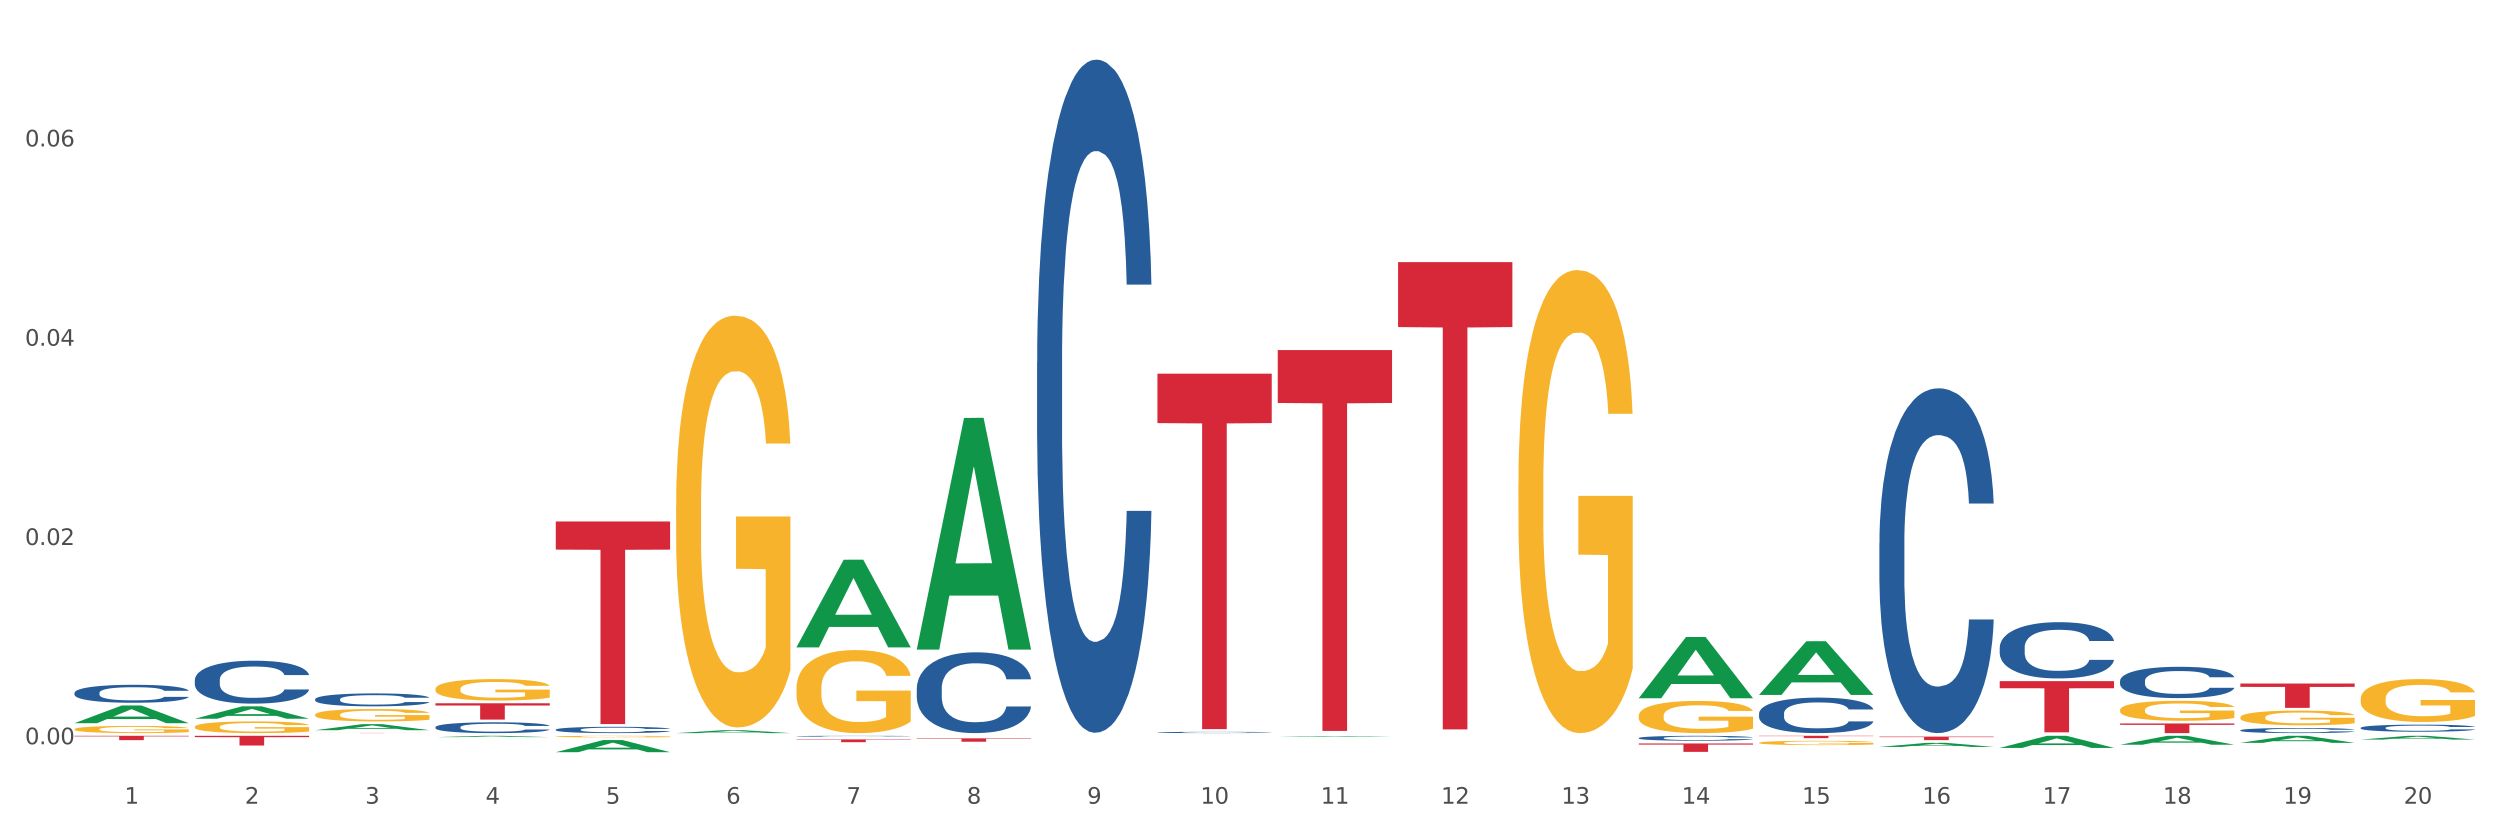 <?xml version="1.0" encoding="utf-8" standalone="no"?>
<!DOCTYPE svg PUBLIC "-//W3C//DTD SVG 1.1//EN"
  "http://www.w3.org/Graphics/SVG/1.1/DTD/svg11.dtd">
<svg xmlns:xlink="http://www.w3.org/1999/xlink" width="1080pt" height="360pt" viewBox="0 0 1080 360" xmlns="http://www.w3.org/2000/svg" version="1.1">
 <rect x="0" y="0" width="1080" height="360" fill="#333333" stroke="none"/>
 <defs>
  <style type="text/css">*{stroke-linejoin: round; stroke-linecap: butt}</style>
 </defs>
 <g id="figure_1">
  <g id="patch_1">
   <path d="M 0 360 
L 1080 360 
L 1080 0 
L 0 0 
z
" style="fill: #ffffff; stroke: #ffffff; stroke-linejoin: miter"/>
  </g>
  <g id="axes_1">
   <g id="matplotlib.axis_1">
    <g id="xtick_1">
     <g id="text_1">
      <!-- 1 -->
      <g style="fill: #4d4d4d" transform="translate(53.812 347.204) scale(0.096 -0.096)">
       <defs>
        <path id="DejaVuSans-31" d="M 794 531 
L 1825 531 
L 1825 4091 
L 703 3866 
L 703 4441 
L 1819 4666 
L 2450 4666 
L 2450 531 
L 3481 531 
L 3481 0 
L 794 0 
L 794 531 
z
" transform="scale(0.016)"/>
       </defs>
       <use xlink:href="#DejaVuSans-31"/>
      </g>
     </g>
    </g>
    <g id="xtick_2">
     <g id="text_2">
      <!-- 2 -->
      <g style="fill: #4d4d4d" transform="translate(105.793 347.204) scale(0.096 -0.096)">
       <defs>
        <path id="DejaVuSans-32" d="M 1228 531 
L 3431 531 
L 3431 0 
L 469 0 
L 469 531 
Q 828 903 1448 1529 
Q 2069 2156 2228 2338 
Q 2531 2678 2651 2914 
Q 2772 3150 2772 3378 
Q 2772 3750 2511 3984 
Q 2250 4219 1831 4219 
Q 1534 4219 1204 4116 
Q 875 4013 500 3803 
L 500 4441 
Q 881 4594 1212 4672 
Q 1544 4750 1819 4750 
Q 2544 4750 2975 4387 
Q 3406 4025 3406 3419 
Q 3406 3131 3298 2873 
Q 3191 2616 2906 2266 
Q 2828 2175 2409 1742 
Q 1991 1309 1228 531 
z
" transform="scale(0.016)"/>
       </defs>
       <use xlink:href="#DejaVuSans-32"/>
      </g>
     </g>
    </g>
    <g id="xtick_3">
     <g id="text_3">
      <!-- 3 -->
      <g style="fill: #4d4d4d" transform="translate(157.774 347.204) scale(0.096 -0.096)">
       <defs>
        <path id="DejaVuSans-33" d="M 2597 2516 
Q 3050 2419 3304 2112 
Q 3559 1806 3559 1356 
Q 3559 666 3084 287 
Q 2609 -91 1734 -91 
Q 1441 -91 1130 -33 
Q 819 25 488 141 
L 488 750 
Q 750 597 1062 519 
Q 1375 441 1716 441 
Q 2309 441 2620 675 
Q 2931 909 2931 1356 
Q 2931 1769 2642 2001 
Q 2353 2234 1838 2234 
L 1294 2234 
L 1294 2753 
L 1863 2753 
Q 2328 2753 2575 2939 
Q 2822 3125 2822 3475 
Q 2822 3834 2567 4026 
Q 2313 4219 1838 4219 
Q 1578 4219 1281 4162 
Q 984 4106 628 3988 
L 628 4550 
Q 988 4650 1302 4700 
Q 1616 4750 1894 4750 
Q 2613 4750 3031 4423 
Q 3450 4097 3450 3541 
Q 3450 3153 3228 2886 
Q 3006 2619 2597 2516 
z
" transform="scale(0.016)"/>
       </defs>
       <use xlink:href="#DejaVuSans-33"/>
      </g>
     </g>
    </g>
    <g id="xtick_4">
     <g id="text_4">
      <!-- 4 -->
      <g style="fill: #4d4d4d" transform="translate(209.756 347.204) scale(0.096 -0.096)">
       <defs>
        <path id="DejaVuSans-34" d="M 2419 4116 
L 825 1625 
L 2419 1625 
L 2419 4116 
z
M 2253 4666 
L 3047 4666 
L 3047 1625 
L 3713 1625 
L 3713 1100 
L 3047 1100 
L 3047 0 
L 2419 0 
L 2419 1100 
L 313 1100 
L 313 1709 
L 2253 4666 
z
" transform="scale(0.016)"/>
       </defs>
       <use xlink:href="#DejaVuSans-34"/>
      </g>
     </g>
    </g>
    <g id="xtick_5">
     <g id="text_5">
      <!-- 5 -->
      <g style="fill: #4d4d4d" transform="translate(261.737 347.204) scale(0.096 -0.096)">
       <defs>
        <path id="DejaVuSans-35" d="M 691 4666 
L 3169 4666 
L 3169 4134 
L 1269 4134 
L 1269 2991 
Q 1406 3038 1543 3061 
Q 1681 3084 1819 3084 
Q 2600 3084 3056 2656 
Q 3513 2228 3513 1497 
Q 3513 744 3044 326 
Q 2575 -91 1722 -91 
Q 1428 -91 1123 -41 
Q 819 9 494 109 
L 494 744 
Q 775 591 1075 516 
Q 1375 441 1709 441 
Q 2250 441 2565 725 
Q 2881 1009 2881 1497 
Q 2881 1984 2565 2268 
Q 2250 2553 1709 2553 
Q 1456 2553 1204 2497 
Q 953 2441 691 2322 
L 691 4666 
z
" transform="scale(0.016)"/>
       </defs>
       <use xlink:href="#DejaVuSans-35"/>
      </g>
     </g>
    </g>
    <g id="xtick_6">
     <g id="text_6">
      <!-- 6 -->
      <g style="fill: #4d4d4d" transform="translate(313.718 347.204) scale(0.096 -0.096)">
       <defs>
        <path id="DejaVuSans-36" d="M 2113 2584 
Q 1688 2584 1439 2293 
Q 1191 2003 1191 1497 
Q 1191 994 1439 701 
Q 1688 409 2113 409 
Q 2538 409 2786 701 
Q 3034 994 3034 1497 
Q 3034 2003 2786 2293 
Q 2538 2584 2113 2584 
z
M 3366 4563 
L 3366 3988 
Q 3128 4100 2886 4159 
Q 2644 4219 2406 4219 
Q 1781 4219 1451 3797 
Q 1122 3375 1075 2522 
Q 1259 2794 1537 2939 
Q 1816 3084 2150 3084 
Q 2853 3084 3261 2657 
Q 3669 2231 3669 1497 
Q 3669 778 3244 343 
Q 2819 -91 2113 -91 
Q 1303 -91 875 529 
Q 447 1150 447 2328 
Q 447 3434 972 4092 
Q 1497 4750 2381 4750 
Q 2619 4750 2861 4703 
Q 3103 4656 3366 4563 
z
" transform="scale(0.016)"/>
       </defs>
       <use xlink:href="#DejaVuSans-36"/>
      </g>
     </g>
    </g>
    <g id="xtick_7">
     <g id="text_7">
      <!-- 7 -->
      <g style="fill: #4d4d4d" transform="translate(365.699 347.204) scale(0.096 -0.096)">
       <defs>
        <path id="DejaVuSans-37" d="M 525 4666 
L 3525 4666 
L 3525 4397 
L 1831 0 
L 1172 0 
L 2766 4134 
L 525 4134 
L 525 4666 
z
" transform="scale(0.016)"/>
       </defs>
       <use xlink:href="#DejaVuSans-37"/>
      </g>
     </g>
    </g>
    <g id="xtick_8">
     <g id="text_8">
      <!-- 8 -->
      <g style="fill: #4d4d4d" transform="translate(417.68 347.204) scale(0.096 -0.096)">
       <defs>
        <path id="DejaVuSans-38" d="M 2034 2216 
Q 1584 2216 1326 1975 
Q 1069 1734 1069 1313 
Q 1069 891 1326 650 
Q 1584 409 2034 409 
Q 2484 409 2743 651 
Q 3003 894 3003 1313 
Q 3003 1734 2745 1975 
Q 2488 2216 2034 2216 
z
M 1403 2484 
Q 997 2584 770 2862 
Q 544 3141 544 3541 
Q 544 4100 942 4425 
Q 1341 4750 2034 4750 
Q 2731 4750 3128 4425 
Q 3525 4100 3525 3541 
Q 3525 3141 3298 2862 
Q 3072 2584 2669 2484 
Q 3125 2378 3379 2068 
Q 3634 1759 3634 1313 
Q 3634 634 3220 271 
Q 2806 -91 2034 -91 
Q 1263 -91 848 271 
Q 434 634 434 1313 
Q 434 1759 690 2068 
Q 947 2378 1403 2484 
z
M 1172 3481 
Q 1172 3119 1398 2916 
Q 1625 2713 2034 2713 
Q 2441 2713 2670 2916 
Q 2900 3119 2900 3481 
Q 2900 3844 2670 4047 
Q 2441 4250 2034 4250 
Q 1625 4250 1398 4047 
Q 1172 3844 1172 3481 
z
" transform="scale(0.016)"/>
       </defs>
       <use xlink:href="#DejaVuSans-38"/>
      </g>
     </g>
    </g>
    <g id="xtick_9">
     <g id="text_9">
      <!-- 9 -->
      <g style="fill: #4d4d4d" transform="translate(469.662 347.204) scale(0.096 -0.096)">
       <defs>
        <path id="DejaVuSans-39" d="M 703 97 
L 703 672 
Q 941 559 1184 500 
Q 1428 441 1663 441 
Q 2288 441 2617 861 
Q 2947 1281 2994 2138 
Q 2813 1869 2534 1725 
Q 2256 1581 1919 1581 
Q 1219 1581 811 2004 
Q 403 2428 403 3163 
Q 403 3881 828 4315 
Q 1253 4750 1959 4750 
Q 2769 4750 3195 4129 
Q 3622 3509 3622 2328 
Q 3622 1225 3098 567 
Q 2575 -91 1691 -91 
Q 1453 -91 1209 -44 
Q 966 3 703 97 
z
M 1959 2075 
Q 2384 2075 2632 2365 
Q 2881 2656 2881 3163 
Q 2881 3666 2632 3958 
Q 2384 4250 1959 4250 
Q 1534 4250 1286 3958 
Q 1038 3666 1038 3163 
Q 1038 2656 1286 2365 
Q 1534 2075 1959 2075 
z
" transform="scale(0.016)"/>
       </defs>
       <use xlink:href="#DejaVuSans-39"/>
      </g>
     </g>
    </g>
    <g id="xtick_10">
     <g id="text_10">
      <!-- 10 -->
      <g style="fill: #4d4d4d" transform="translate(518.589 347.204) scale(0.096 -0.096)">
       <defs>
        <path id="DejaVuSans-30" d="M 2034 4250 
Q 1547 4250 1301 3770 
Q 1056 3291 1056 2328 
Q 1056 1369 1301 889 
Q 1547 409 2034 409 
Q 2525 409 2770 889 
Q 3016 1369 3016 2328 
Q 3016 3291 2770 3770 
Q 2525 4250 2034 4250 
z
M 2034 4750 
Q 2819 4750 3233 4129 
Q 3647 3509 3647 2328 
Q 3647 1150 3233 529 
Q 2819 -91 2034 -91 
Q 1250 -91 836 529 
Q 422 1150 422 2328 
Q 422 3509 836 4129 
Q 1250 4750 2034 4750 
z
" transform="scale(0.016)"/>
       </defs>
       <use xlink:href="#DejaVuSans-31"/>
       <use xlink:href="#DejaVuSans-30" transform="translate(63.623 0)"/>
      </g>
     </g>
    </g>
    <g id="xtick_11">
     <g id="text_11">
      <!-- 11 -->
      <g style="fill: #4d4d4d" transform="translate(570.57 347.204) scale(0.096 -0.096)">
       <use xlink:href="#DejaVuSans-31"/>
       <use xlink:href="#DejaVuSans-31" transform="translate(63.623 0)"/>
      </g>
     </g>
    </g>
    <g id="xtick_12">
     <g id="text_12">
      <!-- 12 -->
      <g style="fill: #4d4d4d" transform="translate(622.551 347.204) scale(0.096 -0.096)">
       <use xlink:href="#DejaVuSans-31"/>
       <use xlink:href="#DejaVuSans-32" transform="translate(63.623 0)"/>
      </g>
     </g>
    </g>
    <g id="xtick_13">
     <g id="text_13">
      <!-- 13 -->
      <g style="fill: #4d4d4d" transform="translate(674.533 347.204) scale(0.096 -0.096)">
       <use xlink:href="#DejaVuSans-31"/>
       <use xlink:href="#DejaVuSans-33" transform="translate(63.623 0)"/>
      </g>
     </g>
    </g>
    <g id="xtick_14">
     <g id="text_14">
      <!-- 14 -->
      <g style="fill: #4d4d4d" transform="translate(726.514 347.204) scale(0.096 -0.096)">
       <use xlink:href="#DejaVuSans-31"/>
       <use xlink:href="#DejaVuSans-34" transform="translate(63.623 0)"/>
      </g>
     </g>
    </g>
    <g id="xtick_15">
     <g id="text_15">
      <!-- 15 -->
      <g style="fill: #4d4d4d" transform="translate(778.495 347.204) scale(0.096 -0.096)">
       <use xlink:href="#DejaVuSans-31"/>
       <use xlink:href="#DejaVuSans-35" transform="translate(63.623 0)"/>
      </g>
     </g>
    </g>
    <g id="xtick_16">
     <g id="text_16">
      <!-- 16 -->
      <g style="fill: #4d4d4d" transform="translate(830.476 347.204) scale(0.096 -0.096)">
       <use xlink:href="#DejaVuSans-31"/>
       <use xlink:href="#DejaVuSans-36" transform="translate(63.623 0)"/>
      </g>
     </g>
    </g>
    <g id="xtick_17">
     <g id="text_17">
      <!-- 17 -->
      <g style="fill: #4d4d4d" transform="translate(882.457 347.204) scale(0.096 -0.096)">
       <use xlink:href="#DejaVuSans-31"/>
       <use xlink:href="#DejaVuSans-37" transform="translate(63.623 0)"/>
      </g>
     </g>
    </g>
    <g id="xtick_18">
     <g id="text_18">
      <!-- 18 -->
      <g style="fill: #4d4d4d" transform="translate(934.439 347.204) scale(0.096 -0.096)">
       <use xlink:href="#DejaVuSans-31"/>
       <use xlink:href="#DejaVuSans-38" transform="translate(63.623 0)"/>
      </g>
     </g>
    </g>
    <g id="xtick_19">
     <g id="text_19">
      <!-- 19 -->
      <g style="fill: #4d4d4d" transform="translate(986.42 347.204) scale(0.096 -0.096)">
       <use xlink:href="#DejaVuSans-31"/>
       <use xlink:href="#DejaVuSans-39" transform="translate(63.623 0)"/>
      </g>
     </g>
    </g>
    <g id="xtick_20">
     <g id="text_20">
      <!-- 20 -->
      <g style="fill: #4d4d4d" transform="translate(1038.401 347.204) scale(0.096 -0.096)">
       <use xlink:href="#DejaVuSans-32"/>
       <use xlink:href="#DejaVuSans-30" transform="translate(63.623 0)"/>
      </g>
     </g>
    </g>
    <g id="xtick_21"/>
    <g id="xtick_22"/>
    <g id="xtick_23"/>
    <g id="xtick_24"/>
    <g id="xtick_25"/>
    <g id="xtick_26"/>
    <g id="xtick_27"/>
    <g id="xtick_28"/>
    <g id="xtick_29"/>
    <g id="xtick_30"/>
    <g id="xtick_31"/>
    <g id="xtick_32"/>
    <g id="xtick_33"/>
    <g id="xtick_34"/>
    <g id="xtick_35"/>
    <g id="xtick_36"/>
    <g id="xtick_37"/>
    <g id="xtick_38"/>
    <g id="xtick_39"/>
   </g>
   <g id="matplotlib.axis_2">
    <g id="ytick_1">
     <g id="text_21">
      <!-- 0.00 -->
      <g style="fill: #4d4d4d" transform="translate(10.8 321.52) scale(0.096 -0.096)">
       <defs>
        <path id="DejaVuSans-2e" d="M 684 794 
L 1344 794 
L 1344 0 
L 684 0 
L 684 794 
z
" transform="scale(0.016)"/>
       </defs>
       <use xlink:href="#DejaVuSans-30"/>
       <use xlink:href="#DejaVuSans-2e" transform="translate(63.623 0)"/>
       <use xlink:href="#DejaVuSans-30" transform="translate(95.41 0)"/>
       <use xlink:href="#DejaVuSans-30" transform="translate(159.033 0)"/>
      </g>
     </g>
    </g>
    <g id="ytick_2">
     <g id="text_22">
      <!-- 0.02 -->
      <g style="fill: #4d4d4d" transform="translate(10.8 235.434) scale(0.096 -0.096)">
       <use xlink:href="#DejaVuSans-30"/>
       <use xlink:href="#DejaVuSans-2e" transform="translate(63.623 0)"/>
       <use xlink:href="#DejaVuSans-30" transform="translate(95.41 0)"/>
       <use xlink:href="#DejaVuSans-32" transform="translate(159.033 0)"/>
      </g>
     </g>
    </g>
    <g id="ytick_3">
     <g id="text_23">
      <!-- 0.04 -->
      <g style="fill: #4d4d4d" transform="translate(10.8 149.347) scale(0.096 -0.096)">
       <use xlink:href="#DejaVuSans-30"/>
       <use xlink:href="#DejaVuSans-2e" transform="translate(63.623 0)"/>
       <use xlink:href="#DejaVuSans-30" transform="translate(95.41 0)"/>
       <use xlink:href="#DejaVuSans-34" transform="translate(159.033 0)"/>
      </g>
     </g>
    </g>
    <g id="ytick_4">
     <g id="text_24">
      <!-- 0.06 -->
      <g style="fill: #4d4d4d" transform="translate(10.8 63.261) scale(0.096 -0.096)">
       <use xlink:href="#DejaVuSans-30"/>
       <use xlink:href="#DejaVuSans-2e" transform="translate(63.623 0)"/>
       <use xlink:href="#DejaVuSans-30" transform="translate(95.41 0)"/>
       <use xlink:href="#DejaVuSans-36" transform="translate(159.033 0)"/>
      </g>
     </g>
    </g>
    <g id="ytick_5"/>
    <g id="ytick_6"/>
    <g id="ytick_7"/>
    <g id="ytick_8"/>
   </g>
   <g id="PolyCollection_1">
    <path d="M 32.175 312.41 
L 32.226 312.403 
L 52.59 304.77 
L 61.041 304.762 
L 81.557 312.424 
L 71.783 312.424 
L 67.353 310.64 
L 46.328 310.64 
L 46.175 310.669 
L 41.899 312.424 
L 32.175 312.424 
L 32.175 312.41 
L 48.975 309.575 
L 64.706 309.568 
L 56.917 306.396 
L 56.815 306.381 
L 56.713 306.403 
L 48.924 309.568 
L 48.975 309.575 
L 32.175 312.41 
z
" clip-path="url(#pdf2fce29a5)" style="fill: #109648"/>
    <path d="M 188.119 303.812 
L 237.501 303.812 
L 237.501 304.791 
L 218.076 304.798 
L 218.076 310.86 
L 207.427 310.86 
L 207.427 304.798 
L 188.119 304.791 
L 188.119 303.818 
L 188.119 303.812 
z
" clip-path="url(#pdf2fce29a5)" style="fill: #d62839"/>
    <path d="M 240.1 225.272 
L 289.482 225.272 
L 289.482 237.436 
L 270.057 237.518 
L 270.057 312.807 
L 259.408 312.807 
L 259.408 237.518 
L 240.1 237.436 
L 240.1 225.354 
L 240.1 225.272 
z
" clip-path="url(#pdf2fce29a5)" style="fill: #d62839"/>
    <path d="M 344.062 319.421 
L 393.444 319.421 
L 393.444 319.589 
L 374.019 319.591 
L 374.019 320.633 
L 363.37 320.633 
L 363.37 319.591 
L 344.062 319.589 
L 344.062 319.422 
L 344.062 319.421 
z
" clip-path="url(#pdf2fce29a5)" style="fill: #d62839"/>
    <path d="M 500.006 161.434 
L 549.388 161.434 
L 549.388 182.773 
L 529.963 182.918 
L 529.963 314.991 
L 519.314 314.991 
L 519.314 182.918 
L 500.006 182.773 
L 500.006 161.578 
L 500.006 161.434 
z
" clip-path="url(#pdf2fce29a5)" style="fill: #d62839"/>
    <path d="M 396.043 318.963 
L 445.426 318.963 
L 445.426 319.167 
L 426 319.169 
L 426 320.435 
L 415.352 320.435 
L 415.352 319.169 
L 396.043 319.167 
L 396.043 318.964 
L 396.043 318.963 
z
" clip-path="url(#pdf2fce29a5)" style="fill: #d62839"/>
    <path d="M 551.987 151.215 
L 601.369 151.215 
L 601.369 174.083 
L 581.944 174.237 
L 581.944 315.77 
L 571.295 315.77 
L 571.295 174.237 
L 551.987 174.083 
L 551.987 151.369 
L 551.987 151.215 
z
" clip-path="url(#pdf2fce29a5)" style="fill: #d62839"/>
    <path d="M 603.968 113.239 
L 653.35 113.239 
L 653.35 141.293 
L 633.925 141.482 
L 633.925 315.111 
L 623.276 315.111 
L 623.276 141.482 
L 603.968 141.293 
L 603.968 113.429 
L 603.968 113.239 
z
" clip-path="url(#pdf2fce29a5)" style="fill: #d62839"/>
    <path d="M 863.874 294.253 
L 913.256 294.253 
L 913.256 297.327 
L 893.831 297.348 
L 893.831 316.377 
L 883.182 316.377 
L 883.182 297.348 
L 863.874 297.327 
L 863.874 294.273 
L 863.874 294.253 
z
" clip-path="url(#pdf2fce29a5)" style="fill: #d62839"/>
    <path d="M 707.931 321.169 
L 757.313 321.169 
L 757.313 321.675 
L 737.888 321.678 
L 737.888 324.811 
L 727.239 324.811 
L 727.239 321.678 
L 707.931 321.675 
L 707.931 321.172 
L 707.931 321.169 
z
" clip-path="url(#pdf2fce29a5)" style="fill: #d62839"/>
    <path d="M 759.912 317.873 
L 809.294 317.873 
L 809.294 318.01 
L 789.869 318.011 
L 789.869 318.861 
L 779.22 318.861 
L 779.22 318.011 
L 759.912 318.01 
L 759.912 317.874 
L 759.912 317.873 
z
" clip-path="url(#pdf2fce29a5)" style="fill: #d62839"/>
    <path d="M 811.893 318.224 
L 861.275 318.224 
L 861.275 318.434 
L 841.85 318.436 
L 841.85 319.735 
L 831.201 319.735 
L 831.201 318.436 
L 811.893 318.434 
L 811.893 318.226 
L 811.893 318.224 
z
" clip-path="url(#pdf2fce29a5)" style="fill: #d62839"/>
    <path d="M 967.837 295.276 
L 1017.219 295.276 
L 1017.219 296.738 
L 997.794 296.748 
L 997.794 305.801 
L 987.145 305.801 
L 987.145 296.748 
L 967.837 296.738 
L 967.837 295.286 
L 967.837 295.276 
z
" clip-path="url(#pdf2fce29a5)" style="fill: #d62839"/>
    <path d="M 915.855 312.551 
L 965.238 312.551 
L 965.238 313.128 
L 945.812 313.132 
L 945.812 316.704 
L 935.164 316.704 
L 935.164 313.132 
L 915.855 313.128 
L 915.855 312.555 
L 915.855 312.551 
z
" clip-path="url(#pdf2fce29a5)" style="fill: #d62839"/>
    <path d="M 136.137 316.619 
L 185.52 316.619 
L 185.52 316.631 
L 166.094 316.631 
L 166.094 316.704 
L 155.446 316.704 
L 155.446 316.631 
L 136.137 316.631 
L 136.137 316.619 
L 136.137 316.619 
z
" clip-path="url(#pdf2fce29a5)" style="fill: #d62839"/>
    <path d="M 84.156 317.873 
L 133.538 317.873 
L 133.538 318.454 
L 114.113 318.458 
L 114.113 322.056 
L 103.464 322.056 
L 103.464 318.458 
L 84.156 318.454 
L 84.156 317.877 
L 84.156 317.873 
z
" clip-path="url(#pdf2fce29a5)" style="fill: #d62839"/>
    <path d="M 136.137 308.776 
L 136.196 308.772 
L 136.196 308.596 
L 136.312 308.445 
L 136.895 308.078 
L 137.77 307.776 
L 138.411 307.615 
L 139.053 307.483 
L 139.81 307.351 
L 140.743 307.214 
L 142.434 307.014 
L 143.484 306.912 
L 144.766 306.804 
L 147.098 306.648 
L 148.789 306.56 
L 150.538 306.487 
L 153.395 306.399 
L 155.261 306.36 
L 157.243 306.331 
L 159.633 306.311 
L 161.441 306.307 
L 165.405 306.321 
L 168.787 306.365 
L 170.419 306.399 
L 172.518 306.458 
L 173.626 306.497 
L 175.433 306.575 
L 177.299 306.678 
L 178.582 306.765 
L 180.506 306.931 
L 181.963 307.097 
L 183.304 307.302 
L 184.004 307.444 
L 184.528 307.576 
L 184.995 307.727 
L 185.461 307.966 
L 174.967 307.966 
L 174.559 307.795 
L 173.917 307.634 
L 172.985 307.478 
L 172.168 307.38 
L 170.769 307.258 
L 169.486 307.18 
L 168.145 307.122 
L 166.513 307.073 
L 165.23 307.049 
L 163.423 307.029 
L 159.866 307.034 
L 157.476 307.073 
L 155.844 307.122 
L 154.794 307.166 
L 153.861 307.214 
L 152.812 307.283 
L 151.588 307.385 
L 150.713 307.478 
L 149.838 307.595 
L 149.139 307.712 
L 148.498 307.849 
L 147.973 307.995 
L 147.565 308.147 
L 147.215 308.332 
L 146.923 308.64 
L 146.923 309.308 
L 147.04 309.46 
L 147.331 309.66 
L 147.681 309.811 
L 148.264 309.992 
L 148.789 310.114 
L 149.78 310.29 
L 150.888 310.436 
L 151.762 310.529 
L 152.637 310.607 
L 154.153 310.714 
L 155.844 310.802 
L 157.301 310.856 
L 159.283 310.905 
L 160.624 310.924 
L 161.79 310.934 
L 164.647 310.934 
L 166.688 310.919 
L 168.962 310.885 
L 170.711 310.841 
L 172.168 310.787 
L 173.801 310.7 
L 174.85 310.617 
L 174.85 309.596 
L 162.024 309.592 
L 162.024 308.913 
L 185.52 308.913 
L 185.52 310.905 
L 184.528 311.007 
L 183.421 311.1 
L 182.255 311.183 
L 180.506 311.285 
L 178.407 311.383 
L 176.541 311.451 
L 174.559 311.51 
L 172.227 311.564 
L 169.195 311.612 
L 167.329 311.632 
L 164.997 311.647 
L 162.257 311.651 
L 159.866 311.642 
L 157.534 311.617 
L 155.086 311.573 
L 152.695 311.51 
L 150.888 311.446 
L 149.081 311.368 
L 147.157 311.266 
L 145.641 311.168 
L 144.475 311.08 
L 143.192 310.968 
L 141.793 310.822 
L 140.743 310.69 
L 139.81 310.553 
L 138.819 310.377 
L 138.12 310.226 
L 137.42 310.036 
L 137.012 309.894 
L 136.546 309.675 
L 136.196 309.367 
L 136.137 308.776 
z
" clip-path="url(#pdf2fce29a5)" style="fill: #f7b32b"/>
    <path d="M 136.137 315.446 
L 136.188 315.443 
L 156.552 312.822 
L 165.003 312.82 
L 185.52 315.451 
L 175.745 315.451 
L 171.316 314.838 
L 150.29 314.838 
L 150.137 314.848 
L 145.861 315.451 
L 136.137 315.451 
L 136.137 315.446 
L 152.938 314.472 
L 168.669 314.47 
L 160.879 313.381 
L 160.778 313.376 
L 160.676 313.383 
L 152.887 314.47 
L 152.938 314.472 
L 136.137 315.446 
z
" clip-path="url(#pdf2fce29a5)" style="fill: #109648"/>
    <path d="M 915.855 294.133 
L 915.914 294.121 
L 915.914 293.775 
L 916.089 293.305 
L 916.731 292.44 
L 917.548 291.786 
L 918.949 291.02 
L 919.708 290.698 
L 920.7 290.34 
L 922.743 289.759 
L 925.078 289.265 
L 926.713 288.993 
L 927.938 288.82 
L 930.682 288.511 
L 932.258 288.375 
L 933.892 288.264 
L 935.293 288.19 
L 937.628 288.104 
L 939.496 288.066 
L 941.656 288.054 
L 943.465 288.066 
L 945.858 288.116 
L 949.361 288.264 
L 950.703 288.351 
L 952.513 288.499 
L 954.381 288.697 
L 955.898 288.894 
L 957.649 289.179 
L 959.459 289.549 
L 961.21 290.019 
L 962.436 290.451 
L 963.428 290.908 
L 964.304 291.464 
L 964.946 292.07 
L 965.238 292.576 
L 954.556 292.576 
L 954.264 292.119 
L 953.68 291.625 
L 953.096 291.291 
L 952.454 291.02 
L 951.462 290.711 
L 950.586 290.513 
L 949.127 290.278 
L 947.785 290.13 
L 946.676 290.043 
L 945.333 289.969 
L 942.473 289.895 
L 940.43 289.895 
L 939.146 289.92 
L 937.57 289.982 
L 936.227 290.068 
L 934.651 290.216 
L 933.425 290.377 
L 932.199 290.587 
L 931.499 290.735 
L 930.448 291.007 
L 929.748 291.23 
L 928.814 291.613 
L 928.289 291.884 
L 927.355 292.589 
L 926.946 293.108 
L 926.771 293.466 
L 926.654 293.861 
L 926.654 295.789 
L 927.004 296.654 
L 927.296 297.025 
L 927.763 297.445 
L 928.639 297.988 
L 929.923 298.52 
L 931.265 298.903 
L 932.375 299.137 
L 933.425 299.31 
L 934.476 299.446 
L 935.76 299.57 
L 936.811 299.644 
L 938.387 299.718 
L 940.255 299.755 
L 941.714 299.755 
L 944.691 299.693 
L 946.033 299.632 
L 947.318 299.545 
L 948.719 299.409 
L 949.828 299.261 
L 950.47 299.15 
L 951.52 298.915 
L 952.338 298.668 
L 953.038 298.384 
L 953.505 298.137 
L 954.03 297.766 
L 954.439 297.346 
L 954.556 297.123 
L 965.238 297.123 
L 965.004 297.568 
L 964.596 298.001 
L 963.778 298.581 
L 963.136 298.915 
L 962.144 299.323 
L 961.093 299.669 
L 959.634 300.052 
L 958.291 300.336 
L 956.89 300.583 
L 955.373 300.805 
L 952.629 301.114 
L 951.637 301.201 
L 949.536 301.349 
L 947.901 301.436 
L 945.508 301.522 
L 943.056 301.571 
L 940.488 301.584 
L 938.212 301.559 
L 935.702 301.485 
L 934.126 301.411 
L 932.375 301.3 
L 930.332 301.127 
L 928.405 300.917 
L 926.596 300.669 
L 924.903 300.385 
L 923.327 300.064 
L 921.284 299.533 
L 919.766 299.014 
L 918.657 298.532 
L 917.898 298.124 
L 917.14 297.605 
L 916.731 297.247 
L 916.089 296.382 
L 915.855 295.579 
L 915.855 294.133 
z
" clip-path="url(#pdf2fce29a5)" style="fill: #255c99"/>
    <path d="M 396.043 280.44 
L 396.094 280.346 
L 416.458 180.565 
L 424.909 180.471 
L 445.426 280.628 
L 435.651 280.628 
L 431.222 257.305 
L 410.196 257.305 
L 410.044 257.681 
L 405.767 280.628 
L 396.043 280.628 
L 396.043 280.44 
L 412.844 243.387 
L 428.575 243.293 
L 420.785 201.819 
L 420.684 201.631 
L 420.582 201.913 
L 412.793 243.293 
L 412.844 243.387 
L 396.043 280.44 
z
" clip-path="url(#pdf2fce29a5)" style="fill: #109648"/>
    <path d="M 292.081 316.702 
L 292.132 316.701 
L 312.496 315.433 
L 320.947 315.432 
L 341.463 316.704 
L 331.689 316.704 
L 327.259 316.408 
L 306.234 316.408 
L 306.081 316.413 
L 301.805 316.704 
L 292.081 316.704 
L 292.081 316.702 
L 308.881 316.231 
L 324.612 316.23 
L 316.823 315.703 
L 316.721 315.701 
L 316.619 315.704 
L 308.83 316.23 
L 308.881 316.231 
L 292.081 316.702 
z
" clip-path="url(#pdf2fce29a5)" style="fill: #109648"/>
    <path d="M 344.062 279.596 
L 344.113 279.561 
L 364.477 241.799 
L 372.928 241.764 
L 393.444 279.667 
L 383.67 279.667 
L 379.241 270.841 
L 358.215 270.841 
L 358.062 270.983 
L 353.786 279.667 
L 344.062 279.667 
L 344.062 279.596 
L 360.862 265.574 
L 376.593 265.538 
L 368.804 249.843 
L 368.702 249.771 
L 368.601 249.878 
L 360.811 265.538 
L 360.862 265.574 
L 344.062 279.596 
z
" clip-path="url(#pdf2fce29a5)" style="fill: #109648"/>
    <path d="M 811.893 322.661 
L 811.944 322.66 
L 832.308 320.905 
L 840.759 320.903 
L 861.275 322.665 
L 851.501 322.665 
L 847.071 322.255 
L 826.046 322.255 
L 825.893 322.261 
L 821.617 322.665 
L 811.893 322.665 
L 811.893 322.661 
L 828.693 322.01 
L 844.424 322.008 
L 836.635 321.279 
L 836.533 321.275 
L 836.431 321.28 
L 828.642 322.008 
L 828.693 322.01 
L 811.893 322.661 
z
" clip-path="url(#pdf2fce29a5)" style="fill: #109648"/>
    <path d="M 863.874 323.083 
L 863.925 323.078 
L 884.289 317.878 
L 892.74 317.873 
L 913.256 323.093 
L 903.482 323.093 
L 899.053 321.877 
L 878.027 321.877 
L 877.874 321.897 
L 873.598 323.093 
L 863.874 323.093 
L 863.874 323.083 
L 880.674 321.152 
L 896.405 321.147 
L 888.616 318.985 
L 888.514 318.975 
L 888.413 318.99 
L 880.623 321.147 
L 880.674 321.152 
L 863.874 323.083 
z
" clip-path="url(#pdf2fce29a5)" style="fill: #109648"/>
    <path d="M 915.855 321.729 
L 915.906 321.725 
L 936.27 317.876 
L 944.721 317.873 
L 965.238 321.736 
L 955.463 321.736 
L 951.034 320.836 
L 930.008 320.836 
L 929.856 320.851 
L 925.579 321.736 
L 915.855 321.736 
L 915.855 321.729 
L 932.656 320.299 
L 948.387 320.296 
L 940.597 318.696 
L 940.496 318.689 
L 940.394 318.7 
L 932.605 320.296 
L 932.656 320.299 
L 915.855 321.729 
z
" clip-path="url(#pdf2fce29a5)" style="fill: #109648"/>
    <path d="M 967.837 320.91 
L 967.888 320.907 
L 988.251 317.876 
L 996.702 317.873 
L 1017.219 320.916 
L 1007.444 320.916 
L 1003.015 320.207 
L 981.989 320.207 
L 981.837 320.219 
L 977.56 320.916 
L 967.837 320.916 
L 967.837 320.91 
L 984.637 319.784 
L 1000.368 319.782 
L 992.579 318.521 
L 992.477 318.516 
L 992.375 318.524 
L 984.586 319.782 
L 984.637 319.784 
L 967.837 320.91 
z
" clip-path="url(#pdf2fce29a5)" style="fill: #109648"/>
    <path d="M 1019.818 319.499 
L 1019.869 319.497 
L 1040.233 317.874 
L 1048.684 317.873 
L 1069.2 319.502 
L 1059.425 319.502 
L 1054.996 319.122 
L 1033.971 319.122 
L 1033.818 319.129 
L 1029.542 319.502 
L 1019.818 319.502 
L 1019.818 319.499 
L 1036.618 318.896 
L 1052.349 318.894 
L 1044.56 318.22 
L 1044.458 318.217 
L 1044.356 318.221 
L 1036.567 318.894 
L 1036.618 318.896 
L 1019.818 319.499 
z
" clip-path="url(#pdf2fce29a5)" style="fill: #109648"/>
    <path d="M 551.987 318.324 
L 552.038 318.324 
L 572.402 317.977 
L 580.853 317.976 
L 601.369 318.325 
L 591.595 318.325 
L 587.165 318.244 
L 566.14 318.244 
L 565.987 318.245 
L 561.711 318.325 
L 551.987 318.325 
L 551.987 318.324 
L 568.787 318.195 
L 584.518 318.195 
L 576.729 318.051 
L 576.627 318.05 
L 576.525 318.051 
L 568.736 318.195 
L 568.787 318.195 
L 551.987 318.324 
z
" clip-path="url(#pdf2fce29a5)" style="fill: #109648"/>
    <path d="M 759.912 308.259 
L 759.97 308.245 
L 759.97 307.852 
L 760.145 307.32 
L 760.787 306.34 
L 761.605 305.597 
L 763.006 304.729 
L 763.764 304.365 
L 764.757 303.959 
L 766.8 303.3 
L 769.135 302.74 
L 770.769 302.432 
L 771.995 302.236 
L 774.738 301.886 
L 776.314 301.732 
L 777.949 301.606 
L 779.349 301.522 
L 781.684 301.424 
L 783.552 301.382 
L 785.712 301.368 
L 787.521 301.382 
L 789.915 301.438 
L 793.417 301.606 
L 794.76 301.704 
L 796.569 301.872 
L 798.437 302.096 
L 799.955 302.32 
L 801.706 302.642 
L 803.515 303.062 
L 805.266 303.595 
L 806.492 304.085 
L 807.484 304.603 
L 808.36 305.233 
L 809.002 305.92 
L 809.294 306.494 
L 798.612 306.494 
L 798.32 305.976 
L 797.736 305.415 
L 797.153 305.037 
L 796.511 304.729 
L 795.518 304.379 
L 794.643 304.155 
L 793.183 303.889 
L 791.841 303.721 
L 790.732 303.623 
L 789.389 303.539 
L 786.529 303.455 
L 784.486 303.455 
L 783.202 303.483 
L 781.626 303.553 
L 780.283 303.651 
L 778.707 303.819 
L 777.482 304.001 
L 776.256 304.239 
L 775.555 304.407 
L 774.505 304.715 
L 773.804 304.967 
L 772.87 305.401 
L 772.345 305.71 
L 771.411 306.508 
L 771.002 307.096 
L 770.827 307.502 
L 770.711 307.95 
L 770.711 310.135 
L 771.061 311.116 
L 771.353 311.536 
L 771.82 312.012 
L 772.695 312.628 
L 773.979 313.231 
L 775.322 313.665 
L 776.431 313.931 
L 777.482 314.127 
L 778.532 314.281 
L 779.816 314.421 
L 780.867 314.505 
L 782.443 314.589 
L 784.311 314.631 
L 785.77 314.631 
L 788.747 314.561 
L 790.09 314.491 
L 791.374 314.393 
L 792.775 314.239 
L 793.884 314.071 
L 794.526 313.945 
L 795.577 313.679 
L 796.394 313.399 
L 797.094 313.077 
L 797.561 312.797 
L 798.087 312.376 
L 798.495 311.9 
L 798.612 311.648 
L 809.294 311.648 
L 809.061 312.152 
L 808.652 312.642 
L 807.835 313.301 
L 807.193 313.679 
L 806.2 314.141 
L 805.15 314.533 
L 803.69 314.967 
L 802.348 315.29 
L 800.947 315.57 
L 799.429 315.822 
L 796.686 316.172 
L 795.693 316.27 
L 793.592 316.438 
L 791.958 316.536 
L 789.564 316.634 
L 787.113 316.69 
L 784.545 316.704 
L 782.268 316.676 
L 779.758 316.592 
L 778.182 316.508 
L 776.431 316.382 
L 774.388 316.186 
L 772.462 315.948 
L 770.652 315.668 
L 768.959 315.346 
L 767.383 314.981 
L 765.34 314.379 
L 763.823 313.791 
L 762.714 313.245 
L 761.955 312.783 
L 761.196 312.194 
L 760.787 311.788 
L 760.145 310.808 
L 759.912 309.897 
L 759.912 308.259 
z
" clip-path="url(#pdf2fce29a5)" style="fill: #255c99"/>
    <path d="M 500.006 316.404 
L 500.064 316.404 
L 500.064 316.39 
L 500.239 316.371 
L 500.881 316.336 
L 501.699 316.31 
L 503.1 316.279 
L 503.858 316.266 
L 504.851 316.251 
L 506.894 316.228 
L 509.228 316.208 
L 510.863 316.197 
L 512.089 316.19 
L 514.832 316.178 
L 516.408 316.172 
L 518.043 316.168 
L 519.443 316.165 
L 521.778 316.161 
L 523.646 316.16 
L 525.806 316.159 
L 527.615 316.16 
L 530.009 316.162 
L 533.511 316.168 
L 534.854 316.171 
L 536.663 316.177 
L 538.531 316.185 
L 540.049 316.193 
L 541.8 316.205 
L 543.609 316.22 
L 545.36 316.239 
L 546.586 316.256 
L 547.578 316.274 
L 548.454 316.297 
L 549.096 316.321 
L 549.388 316.342 
L 538.706 316.342 
L 538.414 316.323 
L 537.83 316.303 
L 537.247 316.29 
L 536.605 316.279 
L 535.612 316.266 
L 534.737 316.258 
L 533.277 316.249 
L 531.935 316.243 
L 530.826 316.24 
L 529.483 316.237 
L 526.623 316.234 
L 524.58 316.234 
L 523.296 316.235 
L 521.72 316.237 
L 520.377 316.241 
L 518.801 316.247 
L 517.576 316.253 
L 516.35 316.261 
L 515.649 316.267 
L 514.599 316.278 
L 513.898 316.287 
L 512.964 316.303 
L 512.439 316.314 
L 511.505 316.342 
L 511.096 316.363 
L 510.921 316.377 
L 510.805 316.393 
L 510.805 316.471 
L 511.155 316.506 
L 511.447 316.521 
L 511.914 316.538 
L 512.789 316.559 
L 514.073 316.581 
L 515.416 316.596 
L 516.525 316.606 
L 517.576 316.613 
L 518.626 316.618 
L 519.91 316.623 
L 520.961 316.626 
L 522.537 316.629 
L 524.405 316.631 
L 525.864 316.631 
L 528.841 316.628 
L 530.184 316.626 
L 531.468 316.622 
L 532.869 316.617 
L 533.978 316.611 
L 534.62 316.606 
L 535.671 316.597 
L 536.488 316.587 
L 537.188 316.575 
L 537.655 316.565 
L 538.181 316.55 
L 538.589 316.534 
L 538.706 316.525 
L 549.388 316.525 
L 549.154 316.543 
L 548.746 316.56 
L 547.929 316.583 
L 547.287 316.597 
L 546.294 316.613 
L 545.244 316.627 
L 543.784 316.643 
L 542.442 316.654 
L 541.041 316.664 
L 539.523 316.673 
L 536.78 316.685 
L 535.787 316.689 
L 533.686 316.695 
L 532.052 316.698 
L 529.658 316.702 
L 527.207 316.704 
L 524.639 316.704 
L 522.362 316.703 
L 519.852 316.7 
L 518.276 316.697 
L 516.525 316.693 
L 514.482 316.686 
L 512.556 316.677 
L 510.746 316.667 
L 509.053 316.656 
L 507.477 316.643 
L 505.434 316.622 
L 503.917 316.601 
L 502.808 316.581 
L 502.049 316.565 
L 501.29 316.544 
L 500.881 316.53 
L 500.239 316.495 
L 500.006 316.462 
L 500.006 316.404 
z
" clip-path="url(#pdf2fce29a5)" style="fill: #255c99"/>
    <path d="M 448.025 156.423 
L 448.083 156.157 
L 448.083 148.721 
L 448.258 138.629 
L 448.9 120.039 
L 449.717 105.963 
L 451.118 89.498 
L 451.877 82.593 
L 452.869 74.891 
L 454.912 62.409 
L 457.247 51.786 
L 458.882 45.943 
L 460.107 42.225 
L 462.851 35.586 
L 464.427 32.664 
L 466.061 30.274 
L 467.462 28.681 
L 469.797 26.822 
L 471.665 26.025 
L 473.825 25.759 
L 475.634 26.025 
L 478.027 27.087 
L 481.53 30.274 
L 482.872 32.133 
L 484.682 35.32 
L 486.55 39.569 
L 488.067 43.819 
L 489.818 49.927 
L 491.628 57.894 
L 493.379 67.986 
L 494.605 77.281 
L 495.597 87.107 
L 496.473 99.058 
L 497.115 112.071 
L 497.407 122.96 
L 486.725 122.96 
L 486.433 113.134 
L 485.849 102.511 
L 485.266 95.34 
L 484.623 89.498 
L 483.631 82.858 
L 482.756 78.609 
L 481.296 73.563 
L 479.954 70.376 
L 478.845 68.517 
L 477.502 66.924 
L 474.642 65.33 
L 472.599 65.33 
L 471.315 65.861 
L 469.739 67.189 
L 468.396 69.048 
L 466.82 72.235 
L 465.594 75.688 
L 464.369 80.202 
L 463.668 83.389 
L 462.617 89.232 
L 461.917 94.012 
L 460.983 102.245 
L 460.458 108.088 
L 459.524 123.226 
L 459.115 134.38 
L 458.94 142.081 
L 458.823 150.58 
L 458.823 192.01 
L 459.174 210.6 
L 459.465 218.567 
L 459.932 227.597 
L 460.808 239.282 
L 462.092 250.702 
L 463.435 258.935 
L 464.544 263.98 
L 465.594 267.699 
L 466.645 270.62 
L 467.929 273.276 
L 468.98 274.869 
L 470.556 276.462 
L 472.424 277.259 
L 473.883 277.259 
L 476.86 275.931 
L 478.203 274.603 
L 479.487 272.744 
L 480.888 269.823 
L 481.997 266.636 
L 482.639 264.246 
L 483.69 259.2 
L 484.507 253.889 
L 485.207 247.78 
L 485.674 242.469 
L 486.199 234.502 
L 486.608 225.472 
L 486.725 220.692 
L 497.407 220.692 
L 497.173 230.252 
L 496.765 239.548 
L 495.947 252.03 
L 495.305 259.2 
L 494.313 267.964 
L 493.262 275.4 
L 491.803 283.633 
L 490.461 289.741 
L 489.06 295.053 
L 487.542 299.833 
L 484.799 306.472 
L 483.806 308.332 
L 481.705 311.518 
L 480.07 313.377 
L 477.677 315.236 
L 475.226 316.299 
L 472.657 316.564 
L 470.381 316.033 
L 467.871 314.44 
L 466.295 312.846 
L 464.544 310.456 
L 462.501 306.738 
L 460.574 302.223 
L 458.765 296.912 
L 457.072 290.804 
L 455.496 283.899 
L 453.453 272.479 
L 451.936 261.325 
L 450.826 250.967 
L 450.068 242.203 
L 449.309 231.049 
L 448.9 223.347 
L 448.258 204.757 
L 448.025 187.495 
L 448.025 156.423 
z
" clip-path="url(#pdf2fce29a5)" style="fill: #255c99"/>
    <path d="M 967.837 315.487 
L 967.895 315.485 
L 967.895 315.429 
L 968.07 315.352 
L 968.712 315.211 
L 969.529 315.104 
L 970.93 314.978 
L 971.689 314.926 
L 972.681 314.867 
L 974.724 314.773 
L 977.059 314.692 
L 978.694 314.647 
L 979.92 314.619 
L 982.663 314.569 
L 984.239 314.546 
L 985.873 314.528 
L 987.274 314.516 
L 989.609 314.502 
L 991.477 314.496 
L 993.637 314.494 
L 995.446 314.496 
L 997.84 314.504 
L 1001.342 314.528 
L 1002.684 314.542 
L 1004.494 314.567 
L 1006.362 314.599 
L 1007.879 314.631 
L 1009.631 314.678 
L 1011.44 314.738 
L 1013.191 314.815 
L 1014.417 314.886 
L 1015.409 314.96 
L 1016.285 315.051 
L 1016.927 315.15 
L 1017.219 315.233 
L 1006.537 315.233 
L 1006.245 315.158 
L 1005.661 315.077 
L 1005.078 315.023 
L 1004.435 314.978 
L 1003.443 314.928 
L 1002.568 314.896 
L 1001.108 314.857 
L 999.766 314.833 
L 998.657 314.819 
L 997.314 314.807 
L 994.454 314.795 
L 992.411 314.795 
L 991.127 314.799 
L 989.551 314.809 
L 988.208 314.823 
L 986.632 314.847 
L 985.406 314.873 
L 984.181 314.908 
L 983.48 314.932 
L 982.429 314.976 
L 981.729 315.013 
L 980.795 315.075 
L 980.27 315.12 
L 979.336 315.235 
L 978.927 315.32 
L 978.752 315.378 
L 978.635 315.443 
L 978.635 315.758 
L 978.986 315.899 
L 979.277 315.959 
L 979.744 316.028 
L 980.62 316.117 
L 981.904 316.204 
L 983.247 316.266 
L 984.356 316.305 
L 985.406 316.333 
L 986.457 316.355 
L 987.741 316.375 
L 988.792 316.387 
L 990.368 316.399 
L 992.236 316.405 
L 993.695 316.405 
L 996.672 316.395 
L 998.015 316.385 
L 999.299 316.371 
L 1000.7 316.349 
L 1001.809 316.325 
L 1002.451 316.307 
L 1003.502 316.268 
L 1004.319 316.228 
L 1005.019 316.181 
L 1005.486 316.141 
L 1006.012 316.08 
L 1006.42 316.012 
L 1006.537 315.976 
L 1017.219 315.976 
L 1016.985 316.048 
L 1016.577 316.119 
L 1015.76 316.214 
L 1015.117 316.268 
L 1014.125 316.335 
L 1013.074 316.391 
L 1011.615 316.454 
L 1010.273 316.5 
L 1008.872 316.541 
L 1007.354 316.577 
L 1004.611 316.628 
L 1003.618 316.642 
L 1001.517 316.666 
L 999.883 316.68 
L 997.489 316.694 
L 995.038 316.702 
L 992.469 316.704 
L 990.193 316.7 
L 987.683 316.688 
L 986.107 316.676 
L 984.356 316.658 
L 982.313 316.63 
L 980.386 316.595 
L 978.577 316.555 
L 976.884 316.508 
L 975.308 316.456 
L 973.265 316.369 
L 971.748 316.284 
L 970.638 316.206 
L 969.88 316.139 
L 969.121 316.054 
L 968.712 315.996 
L 968.07 315.854 
L 967.837 315.723 
L 967.837 315.487 
z
" clip-path="url(#pdf2fce29a5)" style="fill: #255c99"/>
    <path d="M 240.1 318.184 
L 240.158 318.183 
L 240.158 318.161 
L 240.275 318.142 
L 240.858 318.096 
L 241.732 318.058 
L 242.374 318.037 
L 243.015 318.021 
L 243.773 318.004 
L 244.706 317.987 
L 246.396 317.962 
L 247.446 317.949 
L 248.729 317.935 
L 251.061 317.916 
L 252.751 317.905 
L 254.501 317.895 
L 257.357 317.884 
L 259.223 317.879 
L 261.205 317.876 
L 263.596 317.873 
L 265.403 317.873 
L 269.368 317.875 
L 272.749 317.88 
L 274.382 317.884 
L 276.481 317.892 
L 277.588 317.897 
L 279.396 317.906 
L 281.261 317.919 
L 282.544 317.93 
L 284.468 317.951 
L 285.926 317.972 
L 287.266 317.998 
L 287.966 318.016 
L 288.491 318.033 
L 288.957 318.052 
L 289.424 318.082 
L 278.929 318.082 
L 278.521 318.06 
L 277.88 318.04 
L 276.947 318.02 
L 276.131 318.008 
L 274.731 317.993 
L 273.449 317.983 
L 272.108 317.975 
L 270.475 317.969 
L 269.193 317.966 
L 267.385 317.964 
L 263.829 317.964 
L 261.438 317.969 
L 259.806 317.975 
L 258.757 317.981 
L 257.824 317.987 
L 256.774 317.996 
L 255.55 318.009 
L 254.675 318.02 
L 253.801 318.035 
L 253.101 318.05 
L 252.46 318.067 
L 251.935 318.085 
L 251.527 318.104 
L 251.177 318.128 
L 250.886 318.167 
L 250.886 318.251 
L 251.002 318.27 
L 251.294 318.295 
L 251.644 318.314 
L 252.227 318.337 
L 252.751 318.352 
L 253.743 318.374 
L 254.85 318.393 
L 255.725 318.405 
L 256.599 318.414 
L 258.115 318.428 
L 259.806 318.439 
L 261.264 318.446 
L 263.246 318.452 
L 264.587 318.454 
L 265.753 318.456 
L 268.61 318.456 
L 270.65 318.454 
L 272.924 318.449 
L 274.673 318.444 
L 276.131 318.437 
L 277.763 318.426 
L 278.813 318.416 
L 278.813 318.287 
L 265.986 318.286 
L 265.986 318.201 
L 289.482 318.201 
L 289.482 318.452 
L 288.491 318.465 
L 287.383 318.476 
L 286.217 318.487 
L 284.468 318.5 
L 282.369 318.512 
L 280.503 318.521 
L 278.521 318.528 
L 276.189 318.535 
L 273.157 318.541 
L 271.292 318.543 
L 268.96 318.545 
L 266.219 318.546 
L 263.829 318.545 
L 261.497 318.542 
L 259.048 318.536 
L 256.658 318.528 
L 254.85 318.52 
L 253.043 318.51 
L 251.119 318.497 
L 249.603 318.485 
L 248.437 318.474 
L 247.154 318.46 
L 245.755 318.441 
L 244.706 318.425 
L 243.773 318.408 
L 242.782 318.385 
L 242.082 318.366 
L 241.382 318.342 
L 240.974 318.325 
L 240.508 318.297 
L 240.158 318.258 
L 240.1 318.184 
z
" clip-path="url(#pdf2fce29a5)" style="fill: #f7b32b"/>
    <path d="M 292.081 218.571 
L 292.139 218.408 
L 292.139 212.559 
L 292.256 207.523 
L 292.839 195.338 
L 293.713 185.265 
L 294.355 179.904 
L 294.996 175.517 
L 295.754 171.131 
L 296.687 166.581 
L 298.378 159.92 
L 299.427 156.509 
L 300.71 152.934 
L 303.042 147.735 
L 304.733 144.811 
L 306.482 142.374 
L 309.339 139.45 
L 311.204 138.15 
L 313.186 137.175 
L 315.577 136.525 
L 317.384 136.363 
L 321.349 136.85 
L 324.73 138.312 
L 326.363 139.45 
L 328.462 141.399 
L 329.569 142.699 
L 331.377 145.298 
L 333.243 148.71 
L 334.525 151.635 
L 336.449 157.158 
L 337.907 162.682 
L 339.248 169.506 
L 339.947 174.217 
L 340.472 178.604 
L 340.938 183.64 
L 341.405 191.601 
L 330.91 191.601 
L 330.502 185.915 
L 329.861 180.554 
L 328.928 175.355 
L 328.112 172.105 
L 326.713 168.044 
L 325.43 165.444 
L 324.089 163.495 
L 322.457 161.87 
L 321.174 161.058 
L 319.367 160.408 
L 315.81 160.57 
L 313.42 161.87 
L 311.787 163.495 
L 310.738 164.957 
L 309.805 166.581 
L 308.756 168.856 
L 307.531 172.268 
L 306.657 175.355 
L 305.782 179.254 
L 305.082 183.153 
L 304.441 187.702 
L 303.916 192.576 
L 303.508 197.613 
L 303.158 203.786 
L 302.867 214.022 
L 302.867 236.28 
L 302.984 241.316 
L 303.275 247.977 
L 303.625 253.014 
L 304.208 259.025 
L 304.733 263.086 
L 305.724 268.935 
L 306.832 273.809 
L 307.706 276.896 
L 308.581 279.496 
L 310.096 283.07 
L 311.787 285.994 
L 313.245 287.781 
L 315.227 289.406 
L 316.568 290.056 
L 317.734 290.381 
L 320.591 290.381 
L 322.631 289.893 
L 324.905 288.756 
L 326.654 287.294 
L 328.112 285.507 
L 329.744 282.582 
L 330.794 279.821 
L 330.794 245.865 
L 317.967 245.703 
L 317.967 223.12 
L 341.463 223.12 
L 341.463 289.406 
L 340.472 292.818 
L 339.364 295.905 
L 338.198 298.667 
L 336.449 302.078 
L 334.35 305.328 
L 332.485 307.602 
L 330.502 309.552 
L 328.17 311.339 
L 325.138 312.964 
L 323.273 313.614 
L 320.941 314.101 
L 318.2 314.263 
L 315.81 313.938 
L 313.478 313.126 
L 311.029 311.664 
L 308.639 309.552 
L 306.832 307.44 
L 305.024 304.84 
L 303.1 301.429 
L 301.584 298.179 
L 300.418 295.255 
L 299.136 291.518 
L 297.736 286.644 
L 296.687 282.258 
L 295.754 277.708 
L 294.763 271.86 
L 294.063 266.823 
L 293.364 260.487 
L 292.956 255.775 
L 292.489 248.465 
L 292.139 238.229 
L 292.081 218.571 
z
" clip-path="url(#pdf2fce29a5)" style="fill: #f7b32b"/>
    <path d="M 344.062 297.411 
L 344.121 297.378 
L 344.121 296.199 
L 344.237 295.183 
L 344.82 292.726 
L 345.695 290.696 
L 346.336 289.615 
L 346.977 288.73 
L 347.735 287.846 
L 348.668 286.929 
L 350.359 285.586 
L 351.408 284.898 
L 352.691 284.177 
L 355.023 283.129 
L 356.714 282.539 
L 358.463 282.048 
L 361.32 281.458 
L 363.185 281.196 
L 365.168 281 
L 367.558 280.869 
L 369.365 280.836 
L 373.33 280.934 
L 376.712 281.229 
L 378.344 281.458 
L 380.443 281.851 
L 381.551 282.113 
L 383.358 282.637 
L 385.224 283.325 
L 386.506 283.915 
L 388.43 285.029 
L 389.888 286.142 
L 391.229 287.518 
L 391.928 288.468 
L 392.453 289.353 
L 392.92 290.368 
L 393.386 291.973 
L 382.892 291.973 
L 382.484 290.827 
L 381.842 289.746 
L 380.909 288.697 
L 380.093 288.042 
L 378.694 287.223 
L 377.411 286.699 
L 376.07 286.306 
L 374.438 285.979 
L 373.155 285.815 
L 371.348 285.684 
L 367.791 285.717 
L 365.401 285.979 
L 363.768 286.306 
L 362.719 286.601 
L 361.786 286.929 
L 360.737 287.387 
L 359.512 288.075 
L 358.638 288.697 
L 357.763 289.484 
L 357.064 290.27 
L 356.422 291.187 
L 355.898 292.17 
L 355.489 293.185 
L 355.14 294.43 
L 354.848 296.493 
L 354.848 300.981 
L 354.965 301.997 
L 355.256 303.34 
L 355.606 304.355 
L 356.189 305.567 
L 356.714 306.386 
L 357.705 307.565 
L 358.813 308.548 
L 359.687 309.17 
L 360.562 309.694 
L 362.078 310.415 
L 363.768 311.005 
L 365.226 311.365 
L 367.208 311.692 
L 368.549 311.823 
L 369.715 311.889 
L 372.572 311.889 
L 374.613 311.791 
L 376.886 311.561 
L 378.636 311.267 
L 380.093 310.906 
L 381.726 310.317 
L 382.775 309.76 
L 382.775 302.914 
L 369.948 302.881 
L 369.948 298.328 
L 393.444 298.328 
L 393.444 311.692 
L 392.453 312.38 
L 391.345 313.003 
L 390.179 313.56 
L 388.43 314.247 
L 386.331 314.903 
L 384.466 315.361 
L 382.484 315.754 
L 380.151 316.115 
L 377.12 316.442 
L 375.254 316.573 
L 372.922 316.671 
L 370.182 316.704 
L 367.791 316.639 
L 365.459 316.475 
L 363.011 316.18 
L 360.62 315.754 
L 358.813 315.328 
L 357.005 314.804 
L 355.081 314.116 
L 353.566 313.461 
L 352.399 312.872 
L 351.117 312.118 
L 349.718 311.136 
L 348.668 310.251 
L 347.735 309.334 
L 346.744 308.155 
L 346.045 307.139 
L 345.345 305.862 
L 344.937 304.912 
L 344.47 303.438 
L 344.121 301.374 
L 344.062 297.411 
z
" clip-path="url(#pdf2fce29a5)" style="fill: #f7b32b"/>
    <path d="M 655.949 209.093 
L 656.008 208.91 
L 656.008 202.333 
L 656.124 196.669 
L 656.707 182.967 
L 657.582 171.639 
L 658.223 165.61 
L 658.865 160.677 
L 659.622 155.744 
L 660.555 150.628 
L 662.246 143.138 
L 663.296 139.301 
L 664.578 135.282 
L 666.91 129.435 
L 668.601 126.146 
L 670.35 123.406 
L 673.207 120.117 
L 675.073 118.656 
L 677.055 117.559 
L 679.445 116.829 
L 681.253 116.646 
L 685.217 117.194 
L 688.599 118.838 
L 690.231 120.117 
L 692.33 122.31 
L 693.438 123.771 
L 695.245 126.695 
L 697.111 130.531 
L 698.394 133.82 
L 700.318 140.032 
L 701.775 146.244 
L 703.116 153.917 
L 703.816 159.215 
L 704.34 164.148 
L 704.807 169.812 
L 705.273 178.764 
L 694.779 178.764 
L 694.371 172.37 
L 693.729 166.341 
L 692.797 160.494 
L 691.98 156.84 
L 690.581 152.273 
L 689.298 149.35 
L 687.957 147.157 
L 686.325 145.33 
L 685.042 144.417 
L 683.235 143.686 
L 679.679 143.868 
L 677.288 145.33 
L 675.656 147.157 
L 674.606 148.801 
L 673.673 150.628 
L 672.624 153.186 
L 671.4 157.023 
L 670.525 160.494 
L 669.651 164.879 
L 668.951 169.264 
L 668.31 174.38 
L 667.785 179.861 
L 667.377 185.524 
L 667.027 192.467 
L 666.735 203.977 
L 666.735 229.007 
L 666.852 234.671 
L 667.143 242.162 
L 667.493 247.826 
L 668.076 254.586 
L 668.601 259.153 
L 669.592 265.73 
L 670.7 271.212 
L 671.574 274.683 
L 672.449 277.606 
L 673.965 281.626 
L 675.656 284.914 
L 677.113 286.924 
L 679.095 288.751 
L 680.436 289.482 
L 681.602 289.847 
L 684.459 289.847 
L 686.5 289.299 
L 688.774 288.02 
L 690.523 286.376 
L 691.98 284.366 
L 693.613 281.077 
L 694.662 277.971 
L 694.662 239.787 
L 681.836 239.604 
L 681.836 214.209 
L 705.332 214.209 
L 705.332 288.751 
L 704.34 292.588 
L 703.233 296.059 
L 702.067 299.165 
L 700.318 303.002 
L 698.219 306.656 
L 696.353 309.213 
L 694.371 311.406 
L 692.039 313.416 
L 689.007 315.243 
L 687.141 315.973 
L 684.809 316.522 
L 682.069 316.704 
L 679.679 316.339 
L 677.346 315.425 
L 674.898 313.781 
L 672.507 311.406 
L 670.7 309.031 
L 668.893 306.108 
L 666.969 302.271 
L 665.453 298.617 
L 664.287 295.328 
L 663.004 291.126 
L 661.605 285.645 
L 660.555 280.712 
L 659.622 275.596 
L 658.631 269.019 
L 657.932 263.355 
L 657.232 256.23 
L 656.824 250.932 
L 656.358 242.71 
L 656.008 231.2 
L 655.949 209.093 
z
" clip-path="url(#pdf2fce29a5)" style="fill: #f7b32b"/>
    <path d="M 759.912 320.888 
L 759.97 320.886 
L 759.97 320.825 
L 760.087 320.772 
L 760.67 320.645 
L 761.544 320.54 
L 762.186 320.484 
L 762.827 320.438 
L 763.585 320.393 
L 764.518 320.345 
L 766.209 320.276 
L 767.258 320.24 
L 768.541 320.203 
L 770.873 320.148 
L 772.563 320.118 
L 774.313 320.092 
L 777.169 320.062 
L 779.035 320.048 
L 781.017 320.038 
L 783.408 320.031 
L 785.215 320.03 
L 789.18 320.035 
L 792.561 320.05 
L 794.194 320.062 
L 796.293 320.082 
L 797.4 320.096 
L 799.208 320.123 
L 801.073 320.159 
L 802.356 320.189 
L 804.28 320.247 
L 805.738 320.304 
L 807.078 320.376 
L 807.778 320.425 
L 808.303 320.471 
L 808.769 320.523 
L 809.236 320.606 
L 798.741 320.606 
L 798.333 320.547 
L 797.692 320.491 
L 796.759 320.437 
L 795.943 320.403 
L 794.543 320.36 
L 793.261 320.333 
L 791.92 320.313 
L 790.287 320.296 
L 789.005 320.287 
L 787.197 320.281 
L 783.641 320.282 
L 781.251 320.296 
L 779.618 320.313 
L 778.569 320.328 
L 777.636 320.345 
L 776.586 320.369 
L 775.362 320.404 
L 774.487 320.437 
L 773.613 320.477 
L 772.913 320.518 
L 772.272 320.565 
L 771.747 320.616 
L 771.339 320.669 
L 770.989 320.733 
L 770.698 320.84 
L 770.698 321.072 
L 770.814 321.125 
L 771.106 321.194 
L 771.456 321.247 
L 772.039 321.31 
L 772.563 321.352 
L 773.555 321.413 
L 774.662 321.464 
L 775.537 321.496 
L 776.411 321.523 
L 777.927 321.561 
L 779.618 321.591 
L 781.076 321.61 
L 783.058 321.627 
L 784.399 321.633 
L 785.565 321.637 
L 788.422 321.637 
L 790.462 321.632 
L 792.736 321.62 
L 794.485 321.605 
L 795.943 321.586 
L 797.575 321.555 
L 798.625 321.527 
L 798.625 321.172 
L 785.798 321.171 
L 785.798 320.935 
L 809.294 320.935 
L 809.294 321.627 
L 808.303 321.662 
L 807.195 321.694 
L 806.029 321.723 
L 804.28 321.759 
L 802.181 321.793 
L 800.315 321.816 
L 798.333 321.837 
L 796.001 321.855 
L 792.969 321.872 
L 791.104 321.879 
L 788.772 321.884 
L 786.031 321.886 
L 783.641 321.883 
L 781.309 321.874 
L 778.86 321.859 
L 776.47 321.837 
L 774.662 321.815 
L 772.855 321.788 
L 770.931 321.752 
L 769.415 321.718 
L 768.249 321.688 
L 766.966 321.649 
L 765.567 321.598 
L 764.518 321.552 
L 763.585 321.505 
L 762.594 321.444 
L 761.894 321.391 
L 761.194 321.325 
L 760.786 321.276 
L 760.32 321.199 
L 759.97 321.093 
L 759.912 320.888 
z
" clip-path="url(#pdf2fce29a5)" style="fill: #f7b32b"/>
    <path d="M 707.931 309.233 
L 707.989 309.221 
L 707.989 308.764 
L 708.106 308.371 
L 708.689 307.419 
L 709.563 306.633 
L 710.204 306.214 
L 710.846 305.872 
L 711.604 305.529 
L 712.537 305.174 
L 714.227 304.654 
L 715.277 304.388 
L 716.559 304.109 
L 718.891 303.703 
L 720.582 303.475 
L 722.331 303.284 
L 725.188 303.056 
L 727.054 302.955 
L 729.036 302.878 
L 731.427 302.828 
L 733.234 302.815 
L 737.198 302.853 
L 740.58 302.967 
L 742.212 303.056 
L 744.311 303.208 
L 745.419 303.31 
L 747.226 303.513 
L 749.092 303.779 
L 750.375 304.007 
L 752.299 304.439 
L 753.756 304.87 
L 755.097 305.403 
L 755.797 305.77 
L 756.322 306.113 
L 756.788 306.506 
L 757.254 307.128 
L 746.76 307.128 
L 746.352 306.684 
L 745.711 306.265 
L 744.778 305.859 
L 743.962 305.606 
L 742.562 305.288 
L 741.28 305.085 
L 739.939 304.933 
L 738.306 304.806 
L 737.024 304.743 
L 735.216 304.692 
L 731.66 304.705 
L 729.269 304.806 
L 727.637 304.933 
L 726.587 305.047 
L 725.655 305.174 
L 724.605 305.352 
L 723.381 305.618 
L 722.506 305.859 
L 721.632 306.164 
L 720.932 306.468 
L 720.291 306.823 
L 719.766 307.204 
L 719.358 307.597 
L 719.008 308.079 
L 718.717 308.878 
L 718.717 310.616 
L 718.833 311.009 
L 719.125 311.529 
L 719.475 311.922 
L 720.058 312.392 
L 720.582 312.709 
L 721.573 313.165 
L 722.681 313.546 
L 723.556 313.787 
L 724.43 313.99 
L 725.946 314.269 
L 727.637 314.497 
L 729.094 314.637 
L 731.077 314.764 
L 732.418 314.814 
L 733.584 314.84 
L 736.441 314.84 
L 738.481 314.802 
L 740.755 314.713 
L 742.504 314.599 
L 743.962 314.459 
L 745.594 314.231 
L 746.643 314.015 
L 746.643 311.364 
L 733.817 311.351 
L 733.817 309.588 
L 757.313 309.588 
L 757.313 314.764 
L 756.322 315.03 
L 755.214 315.271 
L 754.048 315.487 
L 752.299 315.753 
L 750.2 316.007 
L 748.334 316.184 
L 746.352 316.336 
L 744.02 316.476 
L 740.988 316.603 
L 739.122 316.653 
L 736.79 316.692 
L 734.05 316.704 
L 731.66 316.679 
L 729.328 316.615 
L 726.879 316.501 
L 724.489 316.336 
L 722.681 316.171 
L 720.874 315.969 
L 718.95 315.702 
L 717.434 315.448 
L 716.268 315.22 
L 714.985 314.928 
L 713.586 314.548 
L 712.537 314.205 
L 711.604 313.85 
L 710.613 313.394 
L 709.913 313 
L 709.213 312.506 
L 708.805 312.138 
L 708.339 311.567 
L 707.989 310.768 
L 707.931 309.233 
z
" clip-path="url(#pdf2fce29a5)" style="fill: #f7b32b"/>
    <path d="M 915.855 306.74 
L 915.914 306.732 
L 915.914 306.449 
L 916.03 306.204 
L 916.613 305.613 
L 917.488 305.125 
L 918.129 304.864 
L 918.771 304.652 
L 919.529 304.439 
L 920.461 304.218 
L 922.152 303.895 
L 923.202 303.73 
L 924.484 303.556 
L 926.816 303.304 
L 928.507 303.162 
L 930.256 303.044 
L 933.113 302.902 
L 934.979 302.839 
L 936.961 302.792 
L 939.351 302.76 
L 941.159 302.752 
L 945.123 302.776 
L 948.505 302.847 
L 950.137 302.902 
L 952.236 302.997 
L 953.344 303.06 
L 955.151 303.186 
L 957.017 303.351 
L 958.3 303.493 
L 960.224 303.761 
L 961.681 304.029 
L 963.022 304.36 
L 963.722 304.589 
L 964.246 304.801 
L 964.713 305.046 
L 965.179 305.432 
L 954.685 305.432 
L 954.277 305.156 
L 953.635 304.896 
L 952.703 304.644 
L 951.886 304.486 
L 950.487 304.289 
L 949.204 304.163 
L 947.863 304.068 
L 946.231 303.99 
L 944.948 303.95 
L 943.141 303.919 
L 939.585 303.927 
L 937.194 303.99 
L 935.562 304.068 
L 934.512 304.139 
L 933.579 304.218 
L 932.53 304.329 
L 931.306 304.494 
L 930.431 304.644 
L 929.557 304.833 
L 928.857 305.022 
L 928.216 305.243 
L 927.691 305.479 
L 927.283 305.724 
L 926.933 306.023 
L 926.641 306.52 
L 926.641 307.599 
L 926.758 307.844 
L 927.05 308.167 
L 927.399 308.411 
L 927.982 308.703 
L 928.507 308.9 
L 929.498 309.183 
L 930.606 309.42 
L 931.48 309.57 
L 932.355 309.696 
L 933.871 309.869 
L 935.562 310.011 
L 937.019 310.098 
L 939.002 310.176 
L 940.342 310.208 
L 941.509 310.224 
L 944.365 310.224 
L 946.406 310.2 
L 948.68 310.145 
L 950.429 310.074 
L 951.886 309.987 
L 953.519 309.845 
L 954.568 309.711 
L 954.568 308.064 
L 941.742 308.056 
L 941.742 306.961 
L 965.238 306.961 
L 965.238 310.176 
L 964.246 310.342 
L 963.139 310.492 
L 961.973 310.626 
L 960.224 310.791 
L 958.125 310.949 
L 956.259 311.059 
L 954.277 311.154 
L 951.945 311.24 
L 948.913 311.319 
L 947.047 311.351 
L 944.715 311.374 
L 941.975 311.382 
L 939.585 311.367 
L 937.252 311.327 
L 934.804 311.256 
L 932.413 311.154 
L 930.606 311.051 
L 928.799 310.925 
L 926.875 310.76 
L 925.359 310.602 
L 924.193 310.46 
L 922.91 310.279 
L 921.511 310.042 
L 920.461 309.83 
L 919.529 309.609 
L 918.537 309.325 
L 917.838 309.081 
L 917.138 308.774 
L 916.73 308.545 
L 916.264 308.19 
L 915.914 307.694 
L 915.855 306.74 
z
" clip-path="url(#pdf2fce29a5)" style="fill: #f7b32b"/>
    <path d="M 967.837 309.907 
L 967.895 309.901 
L 967.895 309.692 
L 968.012 309.512 
L 968.595 309.076 
L 969.469 308.717 
L 970.11 308.525 
L 970.752 308.368 
L 971.51 308.212 
L 972.443 308.049 
L 974.133 307.811 
L 975.183 307.689 
L 976.465 307.561 
L 978.798 307.376 
L 980.488 307.271 
L 982.237 307.184 
L 985.094 307.08 
L 986.96 307.033 
L 988.942 306.998 
L 991.333 306.975 
L 993.14 306.969 
L 997.104 306.987 
L 1000.486 307.039 
L 1002.118 307.08 
L 1004.217 307.149 
L 1005.325 307.196 
L 1007.132 307.289 
L 1008.998 307.411 
L 1010.281 307.515 
L 1012.205 307.712 
L 1013.662 307.91 
L 1015.003 308.154 
L 1015.703 308.322 
L 1016.228 308.479 
L 1016.694 308.659 
L 1017.16 308.943 
L 1006.666 308.943 
L 1006.258 308.74 
L 1005.617 308.548 
L 1004.684 308.362 
L 1003.868 308.246 
L 1002.468 308.101 
L 1001.186 308.008 
L 999.845 307.939 
L 998.212 307.881 
L 996.93 307.852 
L 995.122 307.828 
L 991.566 307.834 
L 989.175 307.881 
L 987.543 307.939 
L 986.493 307.991 
L 985.561 308.049 
L 984.511 308.13 
L 983.287 308.252 
L 982.412 308.362 
L 981.538 308.502 
L 980.838 308.641 
L 980.197 308.804 
L 979.672 308.978 
L 979.264 309.158 
L 978.914 309.378 
L 978.623 309.744 
L 978.623 310.539 
L 978.739 310.719 
L 979.031 310.957 
L 979.381 311.137 
L 979.964 311.352 
L 980.488 311.497 
L 981.479 311.706 
L 982.587 311.88 
L 983.462 311.99 
L 984.336 312.083 
L 985.852 312.211 
L 987.543 312.315 
L 989 312.379 
L 990.983 312.437 
L 992.324 312.461 
L 993.49 312.472 
L 996.347 312.472 
L 998.387 312.455 
L 1000.661 312.414 
L 1002.41 312.362 
L 1003.868 312.298 
L 1005.5 312.194 
L 1006.549 312.095 
L 1006.549 310.882 
L 993.723 310.876 
L 993.723 310.069 
L 1017.219 310.069 
L 1017.219 312.437 
L 1016.228 312.559 
L 1015.12 312.67 
L 1013.954 312.768 
L 1012.205 312.89 
L 1010.106 313.006 
L 1008.24 313.088 
L 1006.258 313.157 
L 1003.926 313.221 
L 1000.894 313.279 
L 999.028 313.302 
L 996.696 313.32 
L 993.956 313.326 
L 991.566 313.314 
L 989.234 313.285 
L 986.785 313.233 
L 984.395 313.157 
L 982.587 313.082 
L 980.78 312.989 
L 978.856 312.867 
L 977.34 312.751 
L 976.174 312.646 
L 974.891 312.513 
L 973.492 312.339 
L 972.443 312.182 
L 971.51 312.019 
L 970.519 311.81 
L 969.819 311.631 
L 969.119 311.404 
L 968.711 311.236 
L 968.245 310.975 
L 967.895 310.609 
L 967.837 309.907 
z
" clip-path="url(#pdf2fce29a5)" style="fill: #f7b32b"/>
    <path d="M 32.175 315.031 
L 32.233 315.028 
L 32.233 314.925 
L 32.35 314.837 
L 32.933 314.624 
L 33.807 314.448 
L 34.449 314.354 
L 35.09 314.278 
L 35.848 314.201 
L 36.781 314.121 
L 38.472 314.005 
L 39.521 313.945 
L 40.804 313.883 
L 43.136 313.792 
L 44.827 313.741 
L 46.576 313.698 
L 49.433 313.647 
L 51.298 313.624 
L 53.28 313.607 
L 55.671 313.596 
L 57.478 313.593 
L 61.443 313.601 
L 64.824 313.627 
L 66.457 313.647 
L 68.556 313.681 
L 69.663 313.704 
L 71.471 313.749 
L 73.337 313.809 
L 74.619 313.86 
L 76.543 313.957 
L 78.001 314.053 
L 79.342 314.172 
L 80.041 314.255 
L 80.566 314.332 
L 81.032 314.42 
L 81.499 314.559 
L 71.004 314.559 
L 70.596 314.459 
L 69.955 314.366 
L 69.022 314.275 
L 68.206 314.218 
L 66.807 314.147 
L 65.524 314.101 
L 64.183 314.067 
L 62.551 314.039 
L 61.268 314.025 
L 59.461 314.013 
L 55.904 314.016 
L 53.514 314.039 
L 51.881 314.067 
L 50.832 314.093 
L 49.899 314.121 
L 48.849 314.161 
L 47.625 314.221 
L 46.751 314.275 
L 45.876 314.343 
L 45.176 314.411 
L 44.535 314.491 
L 44.01 314.576 
L 43.602 314.664 
L 43.252 314.772 
L 42.961 314.951 
L 42.961 315.34 
L 43.078 315.428 
L 43.369 315.545 
L 43.719 315.633 
L 44.302 315.738 
L 44.827 315.809 
L 45.818 315.911 
L 46.926 315.997 
L 47.8 316.051 
L 48.675 316.096 
L 50.19 316.159 
L 51.881 316.21 
L 53.339 316.241 
L 55.321 316.269 
L 56.662 316.281 
L 57.828 316.287 
L 60.685 316.287 
L 62.725 316.278 
L 64.999 316.258 
L 66.748 316.233 
L 68.206 316.201 
L 69.838 316.15 
L 70.888 316.102 
L 70.888 315.508 
L 58.061 315.505 
L 58.061 315.11 
L 81.557 315.11 
L 81.557 316.269 
L 80.566 316.329 
L 79.458 316.383 
L 78.292 316.431 
L 76.543 316.491 
L 74.444 316.548 
L 72.579 316.588 
L 70.596 316.622 
L 68.264 316.653 
L 65.232 316.681 
L 63.367 316.693 
L 61.035 316.701 
L 58.294 316.704 
L 55.904 316.699 
L 53.572 316.684 
L 51.123 316.659 
L 48.733 316.622 
L 46.926 316.585 
L 45.118 316.539 
L 43.194 316.48 
L 41.678 316.423 
L 40.512 316.372 
L 39.23 316.306 
L 37.83 316.221 
L 36.781 316.144 
L 35.848 316.065 
L 34.857 315.963 
L 34.157 315.874 
L 33.458 315.764 
L 33.05 315.681 
L 32.583 315.553 
L 32.233 315.374 
L 32.175 315.031 
z
" clip-path="url(#pdf2fce29a5)" style="fill: #f7b32b"/>
    <path d="M 1019.818 301.929 
L 1019.876 301.912 
L 1019.876 301.304 
L 1019.993 300.78 
L 1020.576 299.513 
L 1021.45 298.466 
L 1022.092 297.909 
L 1022.733 297.453 
L 1023.491 296.996 
L 1024.424 296.523 
L 1026.115 295.831 
L 1027.164 295.476 
L 1028.447 295.105 
L 1030.779 294.564 
L 1032.469 294.26 
L 1034.219 294.007 
L 1037.075 293.703 
L 1038.941 293.567 
L 1040.923 293.466 
L 1043.314 293.398 
L 1045.121 293.382 
L 1049.086 293.432 
L 1052.467 293.584 
L 1054.1 293.703 
L 1056.199 293.905 
L 1057.306 294.04 
L 1059.114 294.311 
L 1060.979 294.665 
L 1062.262 294.969 
L 1064.186 295.544 
L 1065.644 296.118 
L 1066.985 296.828 
L 1067.684 297.317 
L 1068.209 297.773 
L 1068.675 298.297 
L 1069.142 299.125 
L 1058.647 299.125 
L 1058.239 298.534 
L 1057.598 297.976 
L 1056.665 297.436 
L 1055.849 297.098 
L 1054.449 296.676 
L 1053.167 296.405 
L 1051.826 296.203 
L 1050.193 296.034 
L 1048.911 295.949 
L 1047.103 295.882 
L 1043.547 295.898 
L 1041.157 296.034 
L 1039.524 296.203 
L 1038.475 296.355 
L 1037.542 296.523 
L 1036.492 296.76 
L 1035.268 297.115 
L 1034.393 297.436 
L 1033.519 297.841 
L 1032.819 298.246 
L 1032.178 298.719 
L 1031.653 299.226 
L 1031.245 299.75 
L 1030.895 300.392 
L 1030.604 301.456 
L 1030.604 303.77 
L 1030.72 304.294 
L 1031.012 304.986 
L 1031.362 305.51 
L 1031.945 306.135 
L 1032.469 306.557 
L 1033.461 307.165 
L 1034.568 307.672 
L 1035.443 307.993 
L 1036.317 308.263 
L 1037.833 308.635 
L 1039.524 308.939 
L 1040.982 309.125 
L 1042.964 309.294 
L 1044.305 309.361 
L 1045.471 309.395 
L 1048.328 309.395 
L 1050.368 309.344 
L 1052.642 309.226 
L 1054.391 309.074 
L 1055.849 308.888 
L 1057.481 308.584 
L 1058.531 308.297 
L 1058.531 304.767 
L 1045.704 304.75 
L 1045.704 302.402 
L 1069.2 302.402 
L 1069.2 309.294 
L 1068.209 309.648 
L 1067.101 309.969 
L 1065.935 310.257 
L 1064.186 310.611 
L 1062.087 310.949 
L 1060.221 311.186 
L 1058.239 311.388 
L 1055.907 311.574 
L 1052.875 311.743 
L 1051.01 311.811 
L 1048.678 311.861 
L 1045.937 311.878 
L 1043.547 311.844 
L 1041.215 311.76 
L 1038.766 311.608 
L 1036.376 311.388 
L 1034.568 311.169 
L 1032.761 310.898 
L 1030.837 310.544 
L 1029.321 310.206 
L 1028.155 309.902 
L 1026.872 309.513 
L 1025.473 309.007 
L 1024.424 308.55 
L 1023.491 308.078 
L 1022.5 307.469 
L 1021.8 306.946 
L 1021.101 306.287 
L 1020.692 305.797 
L 1020.226 305.037 
L 1019.876 303.973 
L 1019.818 301.929 
z
" clip-path="url(#pdf2fce29a5)" style="fill: #f7b32b"/>
    <path d="M 707.931 318.829 
L 707.989 318.827 
L 707.989 318.772 
L 708.164 318.698 
L 708.806 318.562 
L 709.623 318.459 
L 711.024 318.339 
L 711.783 318.288 
L 712.775 318.232 
L 714.818 318.141 
L 717.153 318.063 
L 718.788 318.02 
L 720.014 317.993 
L 722.757 317.945 
L 724.333 317.923 
L 725.967 317.906 
L 727.368 317.894 
L 729.703 317.88 
L 731.571 317.875 
L 733.731 317.873 
L 735.54 317.875 
L 737.934 317.882 
L 741.436 317.906 
L 742.778 317.919 
L 744.588 317.943 
L 746.456 317.974 
L 747.973 318.005 
L 749.725 318.049 
L 751.534 318.108 
L 753.285 318.182 
L 754.511 318.25 
L 755.503 318.321 
L 756.379 318.409 
L 757.021 318.504 
L 757.313 318.584 
L 746.631 318.584 
L 746.339 318.512 
L 745.755 318.434 
L 745.172 318.382 
L 744.529 318.339 
L 743.537 318.29 
L 742.662 318.259 
L 741.202 318.222 
L 739.86 318.199 
L 738.751 318.185 
L 737.408 318.174 
L 734.548 318.162 
L 732.505 318.162 
L 731.221 318.166 
L 729.645 318.176 
L 728.302 318.189 
L 726.726 318.213 
L 725.5 318.238 
L 724.275 318.271 
L 723.574 318.294 
L 722.523 318.337 
L 721.823 318.372 
L 720.889 318.432 
L 720.364 318.475 
L 719.43 318.586 
L 719.021 318.667 
L 718.846 318.724 
L 718.729 318.786 
L 718.729 319.089 
L 719.08 319.225 
L 719.371 319.283 
L 719.838 319.349 
L 720.714 319.435 
L 721.998 319.518 
L 723.341 319.578 
L 724.45 319.615 
L 725.5 319.643 
L 726.551 319.664 
L 727.835 319.683 
L 728.886 319.695 
L 730.462 319.707 
L 732.33 319.713 
L 733.789 319.713 
L 736.766 319.703 
L 738.109 319.693 
L 739.393 319.68 
L 740.794 319.658 
L 741.903 319.635 
L 742.545 319.617 
L 743.596 319.58 
L 744.413 319.542 
L 745.113 319.497 
L 745.58 319.458 
L 746.105 319.4 
L 746.514 319.334 
L 746.631 319.299 
L 757.313 319.299 
L 757.079 319.369 
L 756.671 319.437 
L 755.853 319.528 
L 755.211 319.58 
L 754.219 319.645 
L 753.168 319.699 
L 751.709 319.759 
L 750.367 319.804 
L 748.966 319.843 
L 747.448 319.878 
L 744.705 319.926 
L 743.712 319.94 
L 741.611 319.963 
L 739.976 319.977 
L 737.583 319.99 
L 735.132 319.998 
L 732.563 320 
L 730.287 319.996 
L 727.777 319.985 
L 726.201 319.973 
L 724.45 319.955 
L 722.407 319.928 
L 720.48 319.895 
L 718.671 319.856 
L 716.978 319.812 
L 715.402 319.761 
L 713.359 319.678 
L 711.842 319.596 
L 710.732 319.52 
L 709.974 319.456 
L 709.215 319.374 
L 708.806 319.318 
L 708.164 319.182 
L 707.931 319.056 
L 707.931 318.829 
z
" clip-path="url(#pdf2fce29a5)" style="fill: #255c99"/>
    <path d="M 396.043 297.481 
L 396.102 297.449 
L 396.102 296.557 
L 396.277 295.345 
L 396.919 293.114 
L 397.736 291.424 
L 399.137 289.448 
L 399.896 288.619 
L 400.888 287.694 
L 402.931 286.196 
L 405.266 284.921 
L 406.9 284.219 
L 408.126 283.773 
L 410.87 282.976 
L 412.446 282.625 
L 414.08 282.338 
L 415.481 282.147 
L 417.816 281.924 
L 419.684 281.828 
L 421.844 281.797 
L 423.653 281.828 
L 426.046 281.956 
L 429.549 282.338 
L 430.891 282.562 
L 432.701 282.944 
L 434.568 283.454 
L 436.086 283.964 
L 437.837 284.698 
L 439.647 285.654 
L 441.398 286.865 
L 442.624 287.981 
L 443.616 289.161 
L 444.492 290.595 
L 445.134 292.157 
L 445.426 293.464 
L 434.744 293.464 
L 434.452 292.285 
L 433.868 291.01 
L 433.284 290.149 
L 432.642 289.448 
L 431.65 288.651 
L 430.774 288.14 
L 429.315 287.535 
L 427.973 287.152 
L 426.863 286.929 
L 425.521 286.738 
L 422.661 286.547 
L 420.618 286.547 
L 419.334 286.61 
L 417.758 286.77 
L 416.415 286.993 
L 414.839 287.375 
L 413.613 287.79 
L 412.387 288.332 
L 411.687 288.714 
L 410.636 289.416 
L 409.936 289.989 
L 409.002 290.978 
L 408.477 291.679 
L 407.543 293.496 
L 407.134 294.835 
L 406.959 295.76 
L 406.842 296.78 
L 406.842 301.753 
L 407.192 303.984 
L 407.484 304.941 
L 407.951 306.025 
L 408.827 307.427 
L 410.111 308.798 
L 411.453 309.786 
L 412.563 310.392 
L 413.613 310.838 
L 414.664 311.189 
L 415.948 311.508 
L 416.999 311.699 
L 418.575 311.89 
L 420.443 311.986 
L 421.902 311.986 
L 424.879 311.827 
L 426.221 311.667 
L 427.506 311.444 
L 428.906 311.093 
L 430.016 310.711 
L 430.658 310.424 
L 431.708 309.818 
L 432.526 309.181 
L 433.226 308.448 
L 433.693 307.81 
L 434.218 306.854 
L 434.627 305.77 
L 434.744 305.196 
L 445.426 305.196 
L 445.192 306.343 
L 444.783 307.459 
L 443.966 308.958 
L 443.324 309.818 
L 442.332 310.87 
L 441.281 311.763 
L 439.822 312.751 
L 438.479 313.484 
L 437.078 314.122 
L 435.561 314.696 
L 432.817 315.493 
L 431.825 315.716 
L 429.724 316.099 
L 428.089 316.322 
L 425.696 316.545 
L 423.244 316.672 
L 420.676 316.704 
L 418.4 316.64 
L 415.89 316.449 
L 414.314 316.258 
L 412.563 315.971 
L 410.52 315.525 
L 408.593 314.983 
L 406.784 314.345 
L 405.091 313.612 
L 403.515 312.783 
L 401.472 311.412 
L 399.954 310.073 
L 398.845 308.83 
L 398.086 307.778 
L 397.328 306.439 
L 396.919 305.515 
L 396.277 303.283 
L 396.043 301.211 
L 396.043 297.481 
z
" clip-path="url(#pdf2fce29a5)" style="fill: #255c99"/>
    <path d="M 188.119 314.13 
L 188.177 314.125 
L 188.177 314.006 
L 188.352 313.844 
L 188.994 313.545 
L 189.811 313.318 
L 191.212 313.054 
L 191.971 312.943 
L 192.963 312.819 
L 195.006 312.618 
L 197.341 312.447 
L 198.976 312.353 
L 200.201 312.294 
L 202.945 312.187 
L 204.521 312.14 
L 206.155 312.102 
L 207.556 312.076 
L 209.891 312.046 
L 211.759 312.033 
L 213.919 312.029 
L 215.728 312.033 
L 218.121 312.05 
L 221.624 312.102 
L 222.966 312.131 
L 224.776 312.183 
L 226.644 312.251 
L 228.161 312.319 
L 229.912 312.417 
L 231.722 312.546 
L 233.473 312.708 
L 234.699 312.857 
L 235.691 313.015 
L 236.567 313.207 
L 237.209 313.417 
L 237.501 313.592 
L 226.819 313.592 
L 226.527 313.434 
L 225.943 313.263 
L 225.36 313.148 
L 224.717 313.054 
L 223.725 312.947 
L 222.85 312.879 
L 221.39 312.797 
L 220.048 312.746 
L 218.939 312.716 
L 217.596 312.691 
L 214.736 312.665 
L 212.693 312.665 
L 211.409 312.674 
L 209.833 312.695 
L 208.49 312.725 
L 206.914 312.776 
L 205.688 312.832 
L 204.463 312.904 
L 203.762 312.955 
L 202.711 313.049 
L 202.011 313.126 
L 201.077 313.259 
L 200.552 313.353 
L 199.618 313.596 
L 199.209 313.775 
L 199.034 313.899 
L 198.917 314.036 
L 198.917 314.702 
L 199.268 315.001 
L 199.559 315.129 
L 200.026 315.274 
L 200.902 315.462 
L 202.186 315.645 
L 203.529 315.778 
L 204.638 315.859 
L 205.688 315.919 
L 206.739 315.966 
L 208.023 316.008 
L 209.074 316.034 
L 210.65 316.059 
L 212.518 316.072 
L 213.977 316.072 
L 216.954 316.051 
L 218.297 316.03 
L 219.581 316 
L 220.982 315.953 
L 222.091 315.902 
L 222.733 315.863 
L 223.783 315.782 
L 224.601 315.697 
L 225.301 315.598 
L 225.768 315.513 
L 226.293 315.385 
L 226.702 315.24 
L 226.819 315.163 
L 237.501 315.163 
L 237.267 315.317 
L 236.859 315.466 
L 236.041 315.667 
L 235.399 315.782 
L 234.407 315.923 
L 233.356 316.042 
L 231.897 316.175 
L 230.555 316.273 
L 229.154 316.358 
L 227.636 316.435 
L 224.893 316.542 
L 223.9 316.572 
L 221.799 316.623 
L 220.164 316.653 
L 217.771 316.683 
L 215.32 316.7 
L 212.751 316.704 
L 210.475 316.696 
L 207.965 316.67 
L 206.389 316.644 
L 204.638 316.606 
L 202.595 316.546 
L 200.668 316.474 
L 198.859 316.388 
L 197.166 316.29 
L 195.59 316.179 
L 193.547 315.995 
L 192.029 315.816 
L 190.92 315.65 
L 190.162 315.509 
L 189.403 315.329 
L 188.994 315.206 
L 188.352 314.907 
L 188.119 314.629 
L 188.119 314.13 
z
" clip-path="url(#pdf2fce29a5)" style="fill: #255c99"/>
    <path d="M 240.1 315.202 
L 240.158 315.199 
L 240.158 315.129 
L 240.333 315.035 
L 240.975 314.86 
L 241.793 314.728 
L 243.193 314.574 
L 243.952 314.509 
L 244.945 314.437 
L 246.988 314.32 
L 249.322 314.22 
L 250.957 314.165 
L 252.183 314.13 
L 254.926 314.068 
L 256.502 314.04 
L 258.137 314.018 
L 259.537 314.003 
L 261.872 313.986 
L 263.74 313.978 
L 265.9 313.976 
L 267.709 313.978 
L 270.103 313.988 
L 273.605 314.018 
L 274.947 314.035 
L 276.757 314.065 
L 278.625 314.105 
L 280.143 314.145 
L 281.894 314.202 
L 283.703 314.277 
L 285.454 314.372 
L 286.68 314.459 
L 287.672 314.551 
L 288.548 314.663 
L 289.19 314.786 
L 289.482 314.888 
L 278.8 314.888 
L 278.508 314.795 
L 277.924 314.696 
L 277.341 314.629 
L 276.699 314.574 
L 275.706 314.511 
L 274.831 314.472 
L 273.371 314.424 
L 272.029 314.394 
L 270.92 314.377 
L 269.577 314.362 
L 266.717 314.347 
L 264.674 314.347 
L 263.39 314.352 
L 261.814 314.364 
L 260.471 314.382 
L 258.895 314.412 
L 257.67 314.444 
L 256.444 314.486 
L 255.743 314.516 
L 254.693 314.571 
L 253.992 314.616 
L 253.058 314.693 
L 252.533 314.748 
L 251.599 314.89 
L 251.19 314.995 
L 251.015 315.067 
L 250.899 315.147 
L 250.899 315.536 
L 251.249 315.71 
L 251.541 315.785 
L 252.008 315.869 
L 252.883 315.979 
L 254.167 316.086 
L 255.51 316.163 
L 256.619 316.211 
L 257.67 316.246 
L 258.72 316.273 
L 260.004 316.298 
L 261.055 316.313 
L 262.631 316.328 
L 264.499 316.335 
L 265.958 316.335 
L 268.935 316.323 
L 270.278 316.311 
L 271.562 316.293 
L 272.963 316.266 
L 274.072 316.236 
L 274.714 316.213 
L 275.765 316.166 
L 276.582 316.116 
L 277.282 316.059 
L 277.749 316.009 
L 278.275 315.934 
L 278.683 315.85 
L 278.8 315.805 
L 289.482 315.805 
L 289.248 315.894 
L 288.84 315.982 
L 288.023 316.099 
L 287.381 316.166 
L 286.388 316.248 
L 285.338 316.318 
L 283.878 316.395 
L 282.536 316.453 
L 281.135 316.502 
L 279.617 316.547 
L 276.874 316.61 
L 275.881 316.627 
L 273.78 316.657 
L 272.146 316.674 
L 269.752 316.692 
L 267.301 316.702 
L 264.733 316.704 
L 262.456 316.699 
L 259.946 316.684 
L 258.37 316.669 
L 256.619 316.647 
L 254.576 316.612 
L 252.65 316.57 
L 250.84 316.52 
L 249.147 316.463 
L 247.571 316.398 
L 245.528 316.291 
L 244.011 316.186 
L 242.902 316.089 
L 242.143 316.007 
L 241.384 315.902 
L 240.975 315.83 
L 240.333 315.655 
L 240.1 315.493 
L 240.1 315.202 
z
" clip-path="url(#pdf2fce29a5)" style="fill: #255c99"/>
    <path d="M 344.062 318.043 
L 344.121 318.043 
L 344.121 318.033 
L 344.296 318.02 
L 344.938 317.996 
L 345.755 317.977 
L 347.156 317.956 
L 347.915 317.947 
L 348.907 317.937 
L 350.95 317.921 
L 353.285 317.907 
L 354.919 317.899 
L 356.145 317.894 
L 358.889 317.885 
L 360.465 317.882 
L 362.099 317.879 
L 363.5 317.876 
L 365.835 317.874 
L 367.703 317.873 
L 369.862 317.873 
L 371.672 317.873 
L 374.065 317.874 
L 377.567 317.879 
L 378.91 317.881 
L 380.719 317.885 
L 382.587 317.891 
L 384.105 317.896 
L 385.856 317.904 
L 387.666 317.915 
L 389.417 317.928 
L 390.643 317.94 
L 391.635 317.953 
L 392.51 317.968 
L 393.153 317.985 
L 393.444 318 
L 382.762 318 
L 382.471 317.987 
L 381.887 317.973 
L 381.303 317.964 
L 380.661 317.956 
L 379.669 317.947 
L 378.793 317.942 
L 377.334 317.935 
L 375.991 317.931 
L 374.882 317.929 
L 373.54 317.926 
L 370.68 317.924 
L 368.637 317.924 
L 367.352 317.925 
L 365.776 317.927 
L 364.434 317.929 
L 362.858 317.933 
L 361.632 317.938 
L 360.406 317.944 
L 359.706 317.948 
L 358.655 317.956 
L 357.955 317.962 
L 357.021 317.973 
L 356.495 317.98 
L 355.561 318 
L 355.153 318.015 
L 354.978 318.025 
L 354.861 318.036 
L 354.861 318.09 
L 355.211 318.114 
L 355.503 318.124 
L 355.97 318.136 
L 356.846 318.152 
L 358.13 318.166 
L 359.472 318.177 
L 360.581 318.184 
L 361.632 318.189 
L 362.683 318.192 
L 363.967 318.196 
L 365.018 318.198 
L 366.594 318.2 
L 368.461 318.201 
L 369.921 318.201 
L 372.898 318.199 
L 374.24 318.198 
L 375.524 318.195 
L 376.925 318.191 
L 378.034 318.187 
L 378.676 318.184 
L 379.727 318.178 
L 380.544 318.171 
L 381.245 318.163 
L 381.712 318.156 
L 382.237 318.145 
L 382.646 318.133 
L 382.762 318.127 
L 393.444 318.127 
L 393.211 318.14 
L 392.802 318.152 
L 391.985 318.168 
L 391.343 318.178 
L 390.351 318.189 
L 389.3 318.199 
L 387.841 318.209 
L 386.498 318.217 
L 385.097 318.224 
L 383.58 318.231 
L 380.836 318.239 
L 379.844 318.242 
L 377.742 318.246 
L 376.108 318.248 
L 373.715 318.251 
L 371.263 318.252 
L 368.695 318.252 
L 366.418 318.252 
L 363.908 318.25 
L 362.332 318.248 
L 360.581 318.244 
L 358.538 318.24 
L 356.612 318.234 
L 354.803 318.227 
L 353.11 318.219 
L 351.534 318.21 
L 349.491 318.195 
L 347.973 318.18 
L 346.864 318.167 
L 346.105 318.155 
L 345.346 318.141 
L 344.938 318.131 
L 344.296 318.106 
L 344.062 318.084 
L 344.062 318.043 
z
" clip-path="url(#pdf2fce29a5)" style="fill: #255c99"/>
    <path d="M 84.156 313.99 
L 84.215 313.986 
L 84.215 313.82 
L 84.331 313.677 
L 84.914 313.332 
L 85.789 313.046 
L 86.43 312.894 
L 87.071 312.769 
L 87.829 312.645 
L 88.762 312.516 
L 90.453 312.327 
L 91.502 312.23 
L 92.785 312.129 
L 95.117 311.982 
L 96.808 311.899 
L 98.557 311.83 
L 101.414 311.747 
L 103.279 311.71 
L 105.262 311.682 
L 107.652 311.664 
L 109.459 311.659 
L 113.424 311.673 
L 116.806 311.714 
L 118.438 311.747 
L 120.537 311.802 
L 121.645 311.839 
L 123.452 311.913 
L 125.318 312.009 
L 126.6 312.092 
L 128.524 312.249 
L 129.982 312.406 
L 131.323 312.599 
L 132.022 312.733 
L 132.547 312.857 
L 133.014 313 
L 133.48 313.226 
L 122.986 313.226 
L 122.577 313.064 
L 121.936 312.912 
L 121.003 312.765 
L 120.187 312.673 
L 118.788 312.558 
L 117.505 312.484 
L 116.164 312.429 
L 114.532 312.382 
L 113.249 312.359 
L 111.442 312.341 
L 107.885 312.346 
L 105.495 312.382 
L 103.862 312.429 
L 102.813 312.47 
L 101.88 312.516 
L 100.831 312.581 
L 99.606 312.677 
L 98.732 312.765 
L 97.857 312.875 
L 97.158 312.986 
L 96.516 313.115 
L 95.992 313.253 
L 95.583 313.396 
L 95.234 313.571 
L 94.942 313.861 
L 94.942 314.493 
L 95.059 314.635 
L 95.35 314.824 
L 95.7 314.967 
L 96.283 315.138 
L 96.808 315.253 
L 97.799 315.419 
L 98.907 315.557 
L 99.781 315.645 
L 100.656 315.718 
L 102.172 315.82 
L 103.862 315.903 
L 105.32 315.953 
L 107.302 315.999 
L 108.643 316.018 
L 109.809 316.027 
L 112.666 316.027 
L 114.707 316.013 
L 116.98 315.981 
L 118.73 315.939 
L 120.187 315.889 
L 121.82 315.806 
L 122.869 315.727 
L 122.869 314.764 
L 110.042 314.76 
L 110.042 314.119 
L 133.538 314.119 
L 133.538 315.999 
L 132.547 316.096 
L 131.439 316.184 
L 130.273 316.262 
L 128.524 316.359 
L 126.425 316.451 
L 124.56 316.515 
L 122.577 316.571 
L 120.245 316.621 
L 117.214 316.667 
L 115.348 316.686 
L 113.016 316.7 
L 110.276 316.704 
L 107.885 316.695 
L 105.553 316.672 
L 103.104 316.63 
L 100.714 316.571 
L 98.907 316.511 
L 97.099 316.437 
L 95.175 316.34 
L 93.659 316.248 
L 92.493 316.165 
L 91.211 316.059 
L 89.812 315.921 
L 88.762 315.797 
L 87.829 315.668 
L 86.838 315.502 
L 86.138 315.359 
L 85.439 315.179 
L 85.031 315.046 
L 84.564 314.838 
L 84.215 314.548 
L 84.156 313.99 
z
" clip-path="url(#pdf2fce29a5)" style="fill: #f7b32b"/>
    <path d="M 811.893 234.674 
L 811.951 234.538 
L 811.951 230.729 
L 812.127 225.56 
L 812.769 216.037 
L 813.586 208.827 
L 814.987 200.393 
L 815.746 196.856 
L 816.738 192.911 
L 818.781 186.517 
L 821.116 181.076 
L 822.75 178.083 
L 823.976 176.178 
L 826.719 172.778 
L 828.295 171.281 
L 829.93 170.057 
L 831.331 169.241 
L 833.666 168.288 
L 835.533 167.88 
L 837.693 167.744 
L 839.503 167.88 
L 841.896 168.424 
L 845.398 170.057 
L 846.741 171.009 
L 848.55 172.641 
L 850.418 174.818 
L 851.936 176.995 
L 853.687 180.123 
L 855.496 184.205 
L 857.248 189.374 
L 858.473 194.135 
L 859.466 199.169 
L 860.341 205.29 
L 860.983 211.956 
L 861.275 217.534 
L 850.593 217.534 
L 850.301 212.5 
L 849.718 207.059 
L 849.134 203.386 
L 848.492 200.393 
L 847.5 196.992 
L 846.624 194.815 
L 845.165 192.231 
L 843.822 190.598 
L 842.713 189.646 
L 841.371 188.83 
L 838.51 188.014 
L 836.467 188.014 
L 835.183 188.286 
L 833.607 188.966 
L 832.265 189.918 
L 830.689 191.551 
L 829.463 193.319 
L 828.237 195.632 
L 827.537 197.264 
L 826.486 200.257 
L 825.785 202.706 
L 824.851 206.923 
L 824.326 209.915 
L 823.392 217.67 
L 822.984 223.383 
L 822.808 227.328 
L 822.692 231.681 
L 822.692 252.903 
L 823.042 262.426 
L 823.334 266.507 
L 823.801 271.132 
L 824.676 277.118 
L 825.961 282.967 
L 827.303 287.184 
L 828.412 289.769 
L 829.463 291.673 
L 830.513 293.17 
L 831.798 294.53 
L 832.848 295.346 
L 834.424 296.163 
L 836.292 296.571 
L 837.752 296.571 
L 840.728 295.891 
L 842.071 295.21 
L 843.355 294.258 
L 844.756 292.762 
L 845.865 291.129 
L 846.507 289.905 
L 847.558 287.32 
L 848.375 284.6 
L 849.076 281.471 
L 849.543 278.75 
L 850.068 274.669 
L 850.476 270.044 
L 850.593 267.595 
L 861.275 267.595 
L 861.042 272.492 
L 860.633 277.254 
L 859.816 283.647 
L 859.174 287.32 
L 858.182 291.81 
L 857.131 295.619 
L 855.672 299.836 
L 854.329 302.965 
L 852.928 305.685 
L 851.41 308.134 
L 848.667 311.535 
L 847.675 312.487 
L 845.573 314.12 
L 843.939 315.072 
L 841.546 316.024 
L 839.094 316.568 
L 836.526 316.704 
L 834.249 316.432 
L 831.739 315.616 
L 830.163 314.8 
L 828.412 313.575 
L 826.369 311.671 
L 824.443 309.358 
L 822.633 306.638 
L 820.941 303.509 
L 819.365 299.972 
L 817.322 294.122 
L 815.804 288.409 
L 814.695 283.103 
L 813.936 278.614 
L 813.177 272.9 
L 812.769 268.955 
L 812.127 259.433 
L 811.893 250.59 
L 811.893 234.674 
z
" clip-path="url(#pdf2fce29a5)" style="fill: #255c99"/>
    <path d="M 863.874 279.699 
L 863.933 279.676 
L 863.933 279.055 
L 864.108 278.211 
L 864.75 276.657 
L 865.567 275.481 
L 866.968 274.105 
L 867.727 273.527 
L 868.719 272.884 
L 870.762 271.84 
L 873.097 270.952 
L 874.731 270.464 
L 875.957 270.153 
L 878.701 269.598 
L 880.277 269.354 
L 881.911 269.154 
L 883.312 269.021 
L 885.647 268.866 
L 887.515 268.799 
L 889.674 268.777 
L 891.484 268.799 
L 893.877 268.888 
L 897.379 269.154 
L 898.722 269.31 
L 900.531 269.576 
L 902.399 269.931 
L 903.917 270.286 
L 905.668 270.797 
L 907.478 271.463 
L 909.229 272.306 
L 910.455 273.083 
L 911.447 273.905 
L 912.322 274.904 
L 912.965 275.991 
L 913.256 276.902 
L 902.574 276.902 
L 902.283 276.08 
L 901.699 275.192 
L 901.115 274.593 
L 900.473 274.105 
L 899.481 273.55 
L 898.605 273.194 
L 897.146 272.773 
L 895.803 272.506 
L 894.694 272.351 
L 893.352 272.218 
L 890.492 272.085 
L 888.449 272.085 
L 887.164 272.129 
L 885.588 272.24 
L 884.246 272.395 
L 882.67 272.662 
L 881.444 272.95 
L 880.218 273.328 
L 879.518 273.594 
L 878.467 274.082 
L 877.767 274.482 
L 876.833 275.17 
L 876.307 275.658 
L 875.373 276.924 
L 874.965 277.856 
L 874.79 278.5 
L 874.673 279.21 
L 874.673 282.673 
L 875.023 284.227 
L 875.315 284.893 
L 875.782 285.648 
L 876.658 286.624 
L 877.942 287.579 
L 879.284 288.267 
L 880.393 288.689 
L 881.444 289 
L 882.495 289.244 
L 883.779 289.466 
L 884.83 289.599 
L 886.406 289.732 
L 888.273 289.799 
L 889.733 289.799 
L 892.71 289.688 
L 894.052 289.577 
L 895.336 289.421 
L 896.737 289.177 
L 897.846 288.911 
L 898.488 288.711 
L 899.539 288.289 
L 900.356 287.845 
L 901.057 287.335 
L 901.524 286.891 
L 902.049 286.225 
L 902.458 285.47 
L 902.574 285.071 
L 913.256 285.071 
L 913.023 285.87 
L 912.614 286.647 
L 911.797 287.69 
L 911.155 288.289 
L 910.163 289.022 
L 909.112 289.643 
L 907.653 290.332 
L 906.31 290.842 
L 904.909 291.286 
L 903.392 291.686 
L 900.648 292.241 
L 899.656 292.396 
L 897.555 292.662 
L 895.92 292.818 
L 893.527 292.973 
L 891.075 293.062 
L 888.507 293.084 
L 886.23 293.04 
L 883.72 292.907 
L 882.144 292.773 
L 880.393 292.574 
L 878.35 292.263 
L 876.424 291.885 
L 874.615 291.441 
L 872.922 290.931 
L 871.346 290.354 
L 869.303 289.399 
L 867.785 288.467 
L 866.676 287.601 
L 865.917 286.869 
L 865.158 285.936 
L 864.75 285.292 
L 864.108 283.739 
L 863.874 282.296 
L 863.874 279.699 
z
" clip-path="url(#pdf2fce29a5)" style="fill: #255c99"/>
    <path d="M 188.119 318.451 
L 188.17 318.451 
L 208.533 317.873 
L 216.984 317.873 
L 237.501 318.452 
L 227.726 318.452 
L 223.297 318.317 
L 202.271 318.317 
L 202.119 318.32 
L 197.842 318.452 
L 188.119 318.452 
L 188.119 318.451 
L 204.919 318.237 
L 220.65 318.236 
L 212.861 317.996 
L 212.759 317.995 
L 212.657 317.997 
L 204.868 318.236 
L 204.919 318.237 
L 188.119 318.451 
z
" clip-path="url(#pdf2fce29a5)" style="fill: #109648"/>
    <path d="M 240.1 324.94 
L 240.151 324.935 
L 260.514 319.719 
L 268.965 319.714 
L 289.482 324.95 
L 279.707 324.95 
L 275.278 323.73 
L 254.253 323.73 
L 254.1 323.75 
L 249.824 324.95 
L 240.1 324.95 
L 240.1 324.94 
L 256.9 323.003 
L 272.631 322.998 
L 264.842 320.83 
L 264.74 320.82 
L 264.638 320.835 
L 256.849 322.998 
L 256.9 323.003 
L 240.1 324.94 
z
" clip-path="url(#pdf2fce29a5)" style="fill: #109648"/>
    <path d="M 707.931 301.597 
L 707.982 301.572 
L 728.345 275.195 
L 736.796 275.171 
L 757.313 301.647 
L 747.538 301.647 
L 743.109 295.481 
L 722.083 295.481 
L 721.931 295.581 
L 717.654 301.647 
L 707.931 301.647 
L 707.931 301.597 
L 724.731 291.802 
L 740.462 291.777 
L 732.673 280.814 
L 732.571 280.764 
L 732.469 280.839 
L 724.68 291.777 
L 724.731 291.802 
L 707.931 301.597 
z
" clip-path="url(#pdf2fce29a5)" style="fill: #109648"/>
    <path d="M 759.912 300.156 
L 759.963 300.134 
L 780.327 277.016 
L 788.777 276.994 
L 809.294 300.199 
L 799.519 300.199 
L 795.09 294.796 
L 774.065 294.796 
L 773.912 294.883 
L 769.636 300.199 
L 759.912 300.199 
L 759.912 300.156 
L 776.712 291.571 
L 792.443 291.549 
L 784.654 281.94 
L 784.552 281.896 
L 784.45 281.962 
L 776.661 291.549 
L 776.712 291.571 
L 759.912 300.156 
z
" clip-path="url(#pdf2fce29a5)" style="fill: #109648"/>
    <path d="M 84.156 310.481 
L 84.207 310.476 
L 104.571 305.142 
L 113.022 305.137 
L 133.538 310.491 
L 123.764 310.491 
L 119.335 309.244 
L 98.309 309.244 
L 98.156 309.264 
L 93.88 310.491 
L 84.156 310.491 
L 84.156 310.481 
L 100.956 308.5 
L 116.687 308.495 
L 108.898 306.278 
L 108.796 306.268 
L 108.695 306.283 
L 100.905 308.495 
L 100.956 308.5 
L 84.156 310.481 
z
" clip-path="url(#pdf2fce29a5)" style="fill: #109648"/>
    <path d="M 1019.818 314.425 
L 1019.876 314.422 
L 1019.876 314.343 
L 1020.051 314.237 
L 1020.693 314.041 
L 1021.511 313.892 
L 1022.912 313.719 
L 1023.67 313.646 
L 1024.663 313.565 
L 1026.706 313.433 
L 1029.041 313.321 
L 1030.675 313.26 
L 1031.901 313.22 
L 1034.644 313.15 
L 1036.22 313.119 
L 1037.855 313.094 
L 1039.256 313.077 
L 1041.59 313.058 
L 1043.458 313.049 
L 1045.618 313.047 
L 1047.427 313.049 
L 1049.821 313.061 
L 1053.323 313.094 
L 1054.666 313.114 
L 1056.475 313.147 
L 1058.343 313.192 
L 1059.861 313.237 
L 1061.612 313.302 
L 1063.421 313.386 
L 1065.172 313.492 
L 1066.398 313.59 
L 1067.39 313.694 
L 1068.266 313.82 
L 1068.908 313.957 
L 1069.2 314.072 
L 1058.518 314.072 
L 1058.226 313.968 
L 1057.642 313.856 
L 1057.059 313.78 
L 1056.417 313.719 
L 1055.424 313.649 
L 1054.549 313.604 
L 1053.09 313.551 
L 1051.747 313.517 
L 1050.638 313.498 
L 1049.295 313.481 
L 1046.435 313.464 
L 1044.392 313.464 
L 1043.108 313.47 
L 1041.532 313.484 
L 1040.189 313.503 
L 1038.613 313.537 
L 1037.388 313.573 
L 1036.162 313.621 
L 1035.461 313.654 
L 1034.411 313.716 
L 1033.71 313.766 
L 1032.776 313.853 
L 1032.251 313.915 
L 1031.317 314.075 
L 1030.908 314.192 
L 1030.733 314.273 
L 1030.617 314.363 
L 1030.617 314.8 
L 1030.967 314.996 
L 1031.259 315.08 
L 1031.726 315.175 
L 1032.601 315.298 
L 1033.885 315.419 
L 1035.228 315.506 
L 1036.337 315.559 
L 1037.388 315.598 
L 1038.438 315.629 
L 1039.722 315.657 
L 1040.773 315.674 
L 1042.349 315.691 
L 1044.217 315.699 
L 1045.676 315.699 
L 1048.653 315.685 
L 1049.996 315.671 
L 1051.28 315.651 
L 1052.681 315.621 
L 1053.79 315.587 
L 1054.432 315.562 
L 1055.483 315.509 
L 1056.3 315.453 
L 1057 315.388 
L 1057.467 315.332 
L 1057.993 315.248 
L 1058.401 315.153 
L 1058.518 315.102 
L 1069.2 315.102 
L 1068.967 315.203 
L 1068.558 315.301 
L 1067.741 315.433 
L 1067.099 315.509 
L 1066.106 315.601 
L 1065.056 315.679 
L 1063.596 315.766 
L 1062.254 315.831 
L 1060.853 315.887 
L 1059.335 315.937 
L 1056.592 316.007 
L 1055.599 316.027 
L 1053.498 316.06 
L 1051.864 316.08 
L 1049.47 316.1 
L 1047.019 316.111 
L 1044.451 316.114 
L 1042.174 316.108 
L 1039.664 316.091 
L 1038.088 316.074 
L 1036.337 316.049 
L 1034.294 316.01 
L 1032.368 315.962 
L 1030.558 315.906 
L 1028.865 315.842 
L 1027.289 315.769 
L 1025.246 315.649 
L 1023.729 315.531 
L 1022.62 315.422 
L 1021.861 315.329 
L 1021.102 315.212 
L 1020.693 315.13 
L 1020.051 314.934 
L 1019.818 314.752 
L 1019.818 314.425 
z
" clip-path="url(#pdf2fce29a5)" style="fill: #255c99"/>
    <path d="M 84.156 293.757 
L 84.215 293.74 
L 84.215 293.266 
L 84.39 292.623 
L 85.032 291.437 
L 85.849 290.54 
L 87.25 289.49 
L 88.009 289.05 
L 89.001 288.558 
L 91.044 287.763 
L 93.379 287.085 
L 95.013 286.713 
L 96.239 286.476 
L 98.983 286.052 
L 100.559 285.866 
L 102.193 285.713 
L 103.594 285.612 
L 105.929 285.493 
L 107.797 285.443 
L 109.956 285.426 
L 111.766 285.443 
L 114.159 285.51 
L 117.661 285.713 
L 119.004 285.832 
L 120.813 286.035 
L 122.681 286.306 
L 124.199 286.577 
L 125.95 286.967 
L 127.76 287.475 
L 129.511 288.118 
L 130.737 288.711 
L 131.729 289.337 
L 132.604 290.1 
L 133.246 290.929 
L 133.538 291.624 
L 122.856 291.624 
L 122.565 290.997 
L 121.981 290.32 
L 121.397 289.862 
L 120.755 289.49 
L 119.763 289.067 
L 118.887 288.796 
L 117.428 288.474 
L 116.085 288.271 
L 114.976 288.152 
L 113.634 288.05 
L 110.774 287.949 
L 108.731 287.949 
L 107.446 287.983 
L 105.87 288.067 
L 104.528 288.186 
L 102.952 288.389 
L 101.726 288.609 
L 100.5 288.897 
L 99.8 289.1 
L 98.749 289.473 
L 98.049 289.778 
L 97.115 290.303 
L 96.589 290.675 
L 95.655 291.641 
L 95.247 292.352 
L 95.072 292.843 
L 94.955 293.385 
L 94.955 296.027 
L 95.305 297.212 
L 95.597 297.72 
L 96.064 298.296 
L 96.94 299.041 
L 98.224 299.769 
L 99.566 300.294 
L 100.675 300.616 
L 101.726 300.853 
L 102.777 301.039 
L 104.061 301.209 
L 105.112 301.31 
L 106.688 301.412 
L 108.555 301.463 
L 110.015 301.463 
L 112.992 301.378 
L 114.334 301.293 
L 115.618 301.175 
L 117.019 300.988 
L 118.128 300.785 
L 118.77 300.633 
L 119.821 300.311 
L 120.638 299.972 
L 121.339 299.583 
L 121.806 299.244 
L 122.331 298.736 
L 122.74 298.16 
L 122.856 297.855 
L 133.538 297.855 
L 133.305 298.465 
L 132.896 299.058 
L 132.079 299.854 
L 131.437 300.311 
L 130.445 300.87 
L 129.394 301.344 
L 127.935 301.869 
L 126.592 302.258 
L 125.191 302.597 
L 123.674 302.902 
L 120.93 303.325 
L 119.938 303.444 
L 117.836 303.647 
L 116.202 303.766 
L 113.809 303.884 
L 111.357 303.952 
L 108.789 303.969 
L 106.512 303.935 
L 104.002 303.833 
L 102.426 303.732 
L 100.675 303.579 
L 98.632 303.342 
L 96.706 303.054 
L 94.897 302.716 
L 93.204 302.326 
L 91.628 301.886 
L 89.585 301.158 
L 88.067 300.446 
L 86.958 299.786 
L 86.199 299.227 
L 85.44 298.516 
L 85.032 298.025 
L 84.39 296.839 
L 84.156 295.739 
L 84.156 293.757 
z
" clip-path="url(#pdf2fce29a5)" style="fill: #255c99"/>
    <path d="M 188.119 297.658 
L 188.177 297.65 
L 188.177 297.345 
L 188.294 297.082 
L 188.877 296.448 
L 189.751 295.923 
L 190.392 295.643 
L 191.034 295.415 
L 191.792 295.186 
L 192.725 294.949 
L 194.415 294.602 
L 195.465 294.425 
L 196.747 294.238 
L 199.079 293.968 
L 200.77 293.815 
L 202.519 293.688 
L 205.376 293.536 
L 207.242 293.468 
L 209.224 293.417 
L 211.614 293.384 
L 213.422 293.375 
L 217.386 293.4 
L 220.768 293.477 
L 222.4 293.536 
L 224.499 293.637 
L 225.607 293.705 
L 227.414 293.841 
L 229.28 294.018 
L 230.563 294.171 
L 232.487 294.458 
L 233.944 294.746 
L 235.285 295.102 
L 235.985 295.347 
L 236.51 295.576 
L 236.976 295.838 
L 237.442 296.253 
L 226.948 296.253 
L 226.54 295.957 
L 225.899 295.677 
L 224.966 295.406 
L 224.149 295.237 
L 222.75 295.026 
L 221.468 294.89 
L 220.127 294.789 
L 218.494 294.704 
L 217.212 294.662 
L 215.404 294.628 
L 211.848 294.636 
L 209.457 294.704 
L 207.825 294.789 
L 206.775 294.865 
L 205.843 294.949 
L 204.793 295.068 
L 203.569 295.246 
L 202.694 295.406 
L 201.82 295.61 
L 201.12 295.813 
L 200.479 296.05 
L 199.954 296.304 
L 199.546 296.566 
L 199.196 296.888 
L 198.905 297.421 
L 198.905 298.581 
L 199.021 298.843 
L 199.313 299.19 
L 199.662 299.452 
L 200.246 299.766 
L 200.77 299.977 
L 201.761 300.282 
L 202.869 300.536 
L 203.744 300.697 
L 204.618 300.832 
L 206.134 301.018 
L 207.825 301.171 
L 209.282 301.264 
L 211.265 301.348 
L 212.606 301.382 
L 213.772 301.399 
L 216.628 301.399 
L 218.669 301.374 
L 220.943 301.315 
L 222.692 301.238 
L 224.149 301.145 
L 225.782 300.993 
L 226.831 300.849 
L 226.831 299.08 
L 214.005 299.072 
L 214.005 297.895 
L 237.501 297.895 
L 237.501 301.348 
L 236.51 301.526 
L 235.402 301.687 
L 234.236 301.831 
L 232.487 302.009 
L 230.388 302.178 
L 228.522 302.296 
L 226.54 302.398 
L 224.208 302.491 
L 221.176 302.576 
L 219.31 302.61 
L 216.978 302.635 
L 214.238 302.643 
L 211.848 302.626 
L 209.516 302.584 
L 207.067 302.508 
L 204.676 302.398 
L 202.869 302.288 
L 201.062 302.152 
L 199.138 301.975 
L 197.622 301.805 
L 196.456 301.653 
L 195.173 301.458 
L 193.774 301.205 
L 192.725 300.976 
L 191.792 300.739 
L 190.801 300.434 
L 190.101 300.172 
L 189.401 299.842 
L 188.993 299.596 
L 188.527 299.215 
L 188.177 298.682 
L 188.119 297.658 
z
" clip-path="url(#pdf2fce29a5)" style="fill: #f7b32b"/>
    <path d="M 32.175 317.873 
L 81.557 317.873 
L 81.557 318.13 
L 62.132 318.132 
L 62.132 319.724 
L 51.483 319.724 
L 51.483 318.132 
L 32.175 318.13 
L 32.175 317.874 
L 32.175 317.873 
z
" clip-path="url(#pdf2fce29a5)" style="fill: #d62839"/>
    <path d="M 32.175 299.318 
L 32.233 299.311 
L 32.233 299.113 
L 32.408 298.843 
L 33.051 298.347 
L 33.868 297.971 
L 35.269 297.531 
L 36.028 297.347 
L 37.02 297.141 
L 39.063 296.808 
L 41.398 296.524 
L 43.032 296.368 
L 44.258 296.269 
L 47.001 296.092 
L 48.577 296.014 
L 50.212 295.95 
L 51.613 295.907 
L 53.948 295.858 
L 55.815 295.837 
L 57.975 295.829 
L 59.785 295.837 
L 62.178 295.865 
L 65.68 295.95 
L 67.023 296 
L 68.832 296.085 
L 70.7 296.198 
L 72.218 296.312 
L 73.969 296.475 
L 75.778 296.687 
L 77.53 296.957 
L 78.755 297.205 
L 79.748 297.467 
L 80.623 297.787 
L 81.265 298.134 
L 81.557 298.425 
L 70.875 298.425 
L 70.583 298.162 
L 70 297.879 
L 69.416 297.687 
L 68.774 297.531 
L 67.782 297.354 
L 66.906 297.241 
L 65.447 297.106 
L 64.104 297.021 
L 62.995 296.971 
L 61.653 296.929 
L 58.792 296.886 
L 56.749 296.886 
L 55.465 296.9 
L 53.889 296.936 
L 52.547 296.985 
L 50.971 297.07 
L 49.745 297.163 
L 48.519 297.283 
L 47.819 297.368 
L 46.768 297.524 
L 46.067 297.652 
L 45.133 297.872 
L 44.608 298.028 
L 43.674 298.432 
L 43.266 298.73 
L 43.09 298.935 
L 42.974 299.162 
L 42.974 300.268 
L 43.324 300.765 
L 43.616 300.977 
L 44.083 301.219 
L 44.958 301.531 
L 46.242 301.835 
L 47.585 302.055 
L 48.694 302.19 
L 49.745 302.289 
L 50.795 302.367 
L 52.08 302.438 
L 53.13 302.481 
L 54.706 302.523 
L 56.574 302.545 
L 58.033 302.545 
L 61.01 302.509 
L 62.353 302.474 
L 63.637 302.424 
L 65.038 302.346 
L 66.147 302.261 
L 66.789 302.197 
L 67.84 302.062 
L 68.657 301.921 
L 69.358 301.757 
L 69.825 301.616 
L 70.35 301.403 
L 70.758 301.162 
L 70.875 301.034 
L 81.557 301.034 
L 81.324 301.289 
L 80.915 301.538 
L 80.098 301.871 
L 79.456 302.062 
L 78.463 302.296 
L 77.413 302.495 
L 75.953 302.715 
L 74.611 302.878 
L 73.21 303.02 
L 71.692 303.147 
L 68.949 303.325 
L 67.957 303.374 
L 65.855 303.459 
L 64.221 303.509 
L 61.828 303.559 
L 59.376 303.587 
L 56.808 303.594 
L 54.531 303.58 
L 52.021 303.537 
L 50.445 303.495 
L 48.694 303.431 
L 46.651 303.332 
L 44.725 303.211 
L 42.915 303.069 
L 41.223 302.906 
L 39.647 302.722 
L 37.604 302.417 
L 36.086 302.119 
L 34.977 301.843 
L 34.218 301.609 
L 33.459 301.311 
L 33.051 301.105 
L 32.408 300.609 
L 32.175 300.148 
L 32.175 299.318 
z
" clip-path="url(#pdf2fce29a5)" style="fill: #255c99"/>
    <path d="M 136.137 302.064 
L 136.196 302.059 
L 136.196 301.916 
L 136.371 301.723 
L 137.013 301.366 
L 137.83 301.096 
L 139.231 300.78 
L 139.99 300.647 
L 140.982 300.499 
L 143.025 300.26 
L 145.36 300.056 
L 146.994 299.944 
L 148.22 299.872 
L 150.964 299.745 
L 152.54 299.689 
L 154.174 299.643 
L 155.575 299.612 
L 157.91 299.577 
L 159.778 299.561 
L 161.938 299.556 
L 163.747 299.561 
L 166.14 299.582 
L 169.643 299.643 
L 170.985 299.678 
L 172.795 299.74 
L 174.662 299.821 
L 176.18 299.903 
L 177.931 300.02 
L 179.741 300.173 
L 181.492 300.367 
L 182.718 300.545 
L 183.71 300.734 
L 184.586 300.963 
L 185.228 301.213 
L 185.52 301.422 
L 174.838 301.422 
L 174.546 301.233 
L 173.962 301.029 
L 173.378 300.892 
L 172.736 300.78 
L 171.744 300.652 
L 170.868 300.571 
L 169.409 300.474 
L 168.067 300.413 
L 166.957 300.377 
L 165.615 300.346 
L 162.755 300.316 
L 160.712 300.316 
L 159.428 300.326 
L 157.852 300.351 
L 156.509 300.387 
L 154.933 300.448 
L 153.707 300.514 
L 152.481 300.601 
L 151.781 300.662 
L 150.73 300.774 
L 150.03 300.866 
L 149.096 301.024 
L 148.57 301.136 
L 147.637 301.427 
L 147.228 301.641 
L 147.053 301.789 
L 146.936 301.952 
L 146.936 302.747 
L 147.286 303.104 
L 147.578 303.257 
L 148.045 303.43 
L 148.921 303.655 
L 150.205 303.874 
L 151.547 304.032 
L 152.656 304.129 
L 153.707 304.2 
L 154.758 304.256 
L 156.042 304.307 
L 157.093 304.338 
L 158.669 304.368 
L 160.537 304.384 
L 161.996 304.384 
L 164.973 304.358 
L 166.315 304.333 
L 167.6 304.297 
L 169 304.241 
L 170.11 304.18 
L 170.752 304.134 
L 171.802 304.037 
L 172.619 303.935 
L 173.32 303.818 
L 173.787 303.716 
L 174.312 303.563 
L 174.721 303.39 
L 174.838 303.298 
L 185.52 303.298 
L 185.286 303.481 
L 184.877 303.66 
L 184.06 303.899 
L 183.418 304.037 
L 182.426 304.205 
L 181.375 304.348 
L 179.916 304.506 
L 178.573 304.623 
L 177.172 304.725 
L 175.655 304.817 
L 172.911 304.944 
L 171.919 304.98 
L 169.818 305.041 
L 168.183 305.077 
L 165.79 305.113 
L 163.338 305.133 
L 160.77 305.138 
L 158.494 305.128 
L 155.984 305.097 
L 154.408 305.067 
L 152.656 305.021 
L 150.613 304.949 
L 148.687 304.863 
L 146.878 304.761 
L 145.185 304.644 
L 143.609 304.511 
L 141.566 304.292 
L 140.048 304.078 
L 138.939 303.879 
L 138.18 303.711 
L 137.422 303.497 
L 137.013 303.349 
L 136.371 302.992 
L 136.137 302.661 
L 136.137 302.064 
z
" clip-path="url(#pdf2fce29a5)" style="fill: #255c99"/>
   </g>
  </g>
 </g>
 <defs>
  <clipPath id="pdf2fce29a5">
   <rect x="32.175" y="10.8" width="1037.025" height="329.109"/>
  </clipPath>
 </defs>
</svg>
